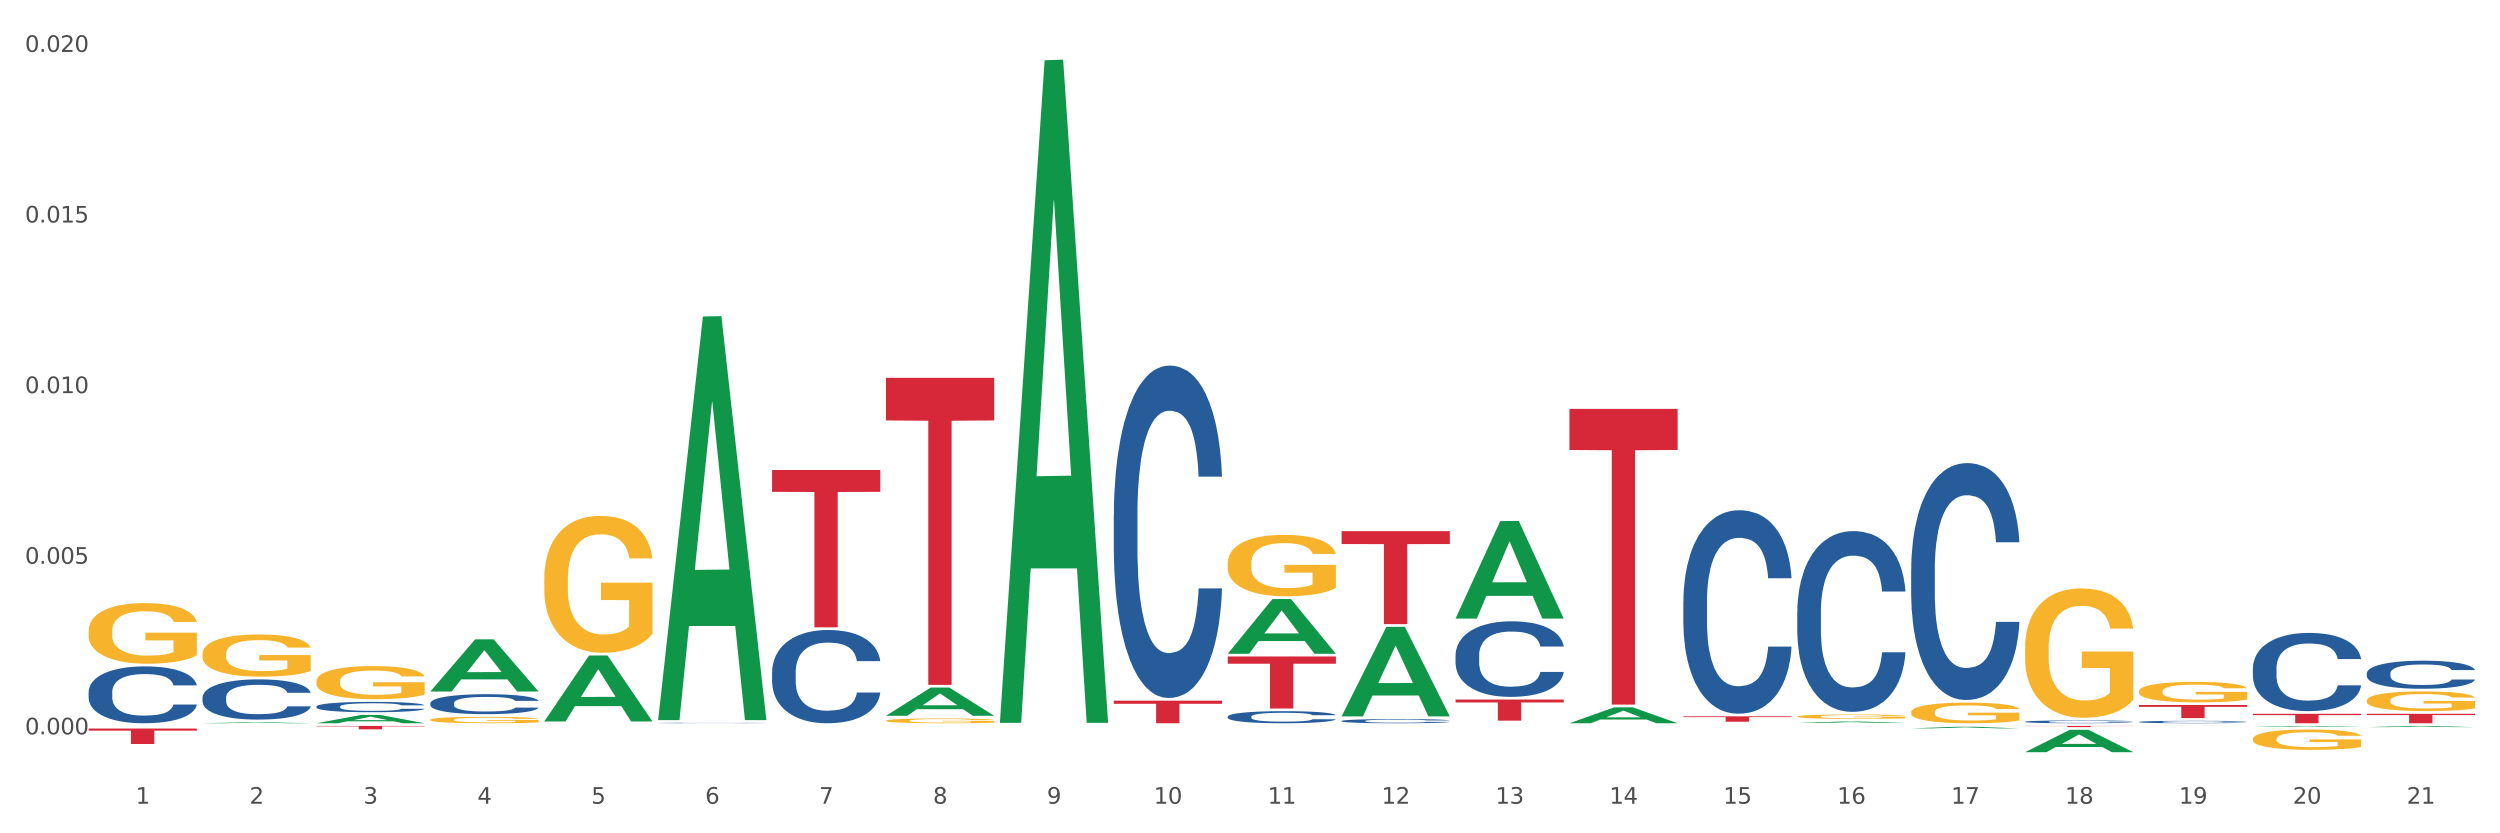 <?xml version="1.0" encoding="utf-8" standalone="no"?>
<!DOCTYPE svg PUBLIC "-//W3C//DTD SVG 1.1//EN"
  "http://www.w3.org/Graphics/SVG/1.1/DTD/svg11.dtd">
<svg xmlns:xlink="http://www.w3.org/1999/xlink" width="1080pt" height="360pt" viewBox="0 0 1080 360" xmlns="http://www.w3.org/2000/svg" version="1.1">
 <rect x="0" y="0" width="1080" height="360" fill="#333333" stroke="none"/>
 <defs>
  <style type="text/css">*{stroke-linejoin: round; stroke-linecap: butt}</style>
 </defs>
 <g id="figure_1">
  <g id="patch_1">
   <path d="M 0 360 
L 1080 360 
L 1080 0 
L 0 0 
z
" style="fill: #ffffff; stroke: #ffffff; stroke-linejoin: miter"/>
  </g>
  <g id="axes_1">
   <g id="matplotlib.axis_1">
    <g id="xtick_1">
     <g id="text_1">
      <!-- 1 -->
      <g style="fill: #4d4d4d" transform="translate(58.603 347.204) scale(0.096 -0.096)">
       <defs>
        <path id="DejaVuSans-31" d="M 794 531 
L 1825 531 
L 1825 4091 
L 703 3866 
L 703 4441 
L 1819 4666 
L 2450 4666 
L 2450 531 
L 3481 531 
L 3481 0 
L 794 0 
L 794 531 
z
" transform="scale(0.016)"/>
       </defs>
       <use xlink:href="#DejaVuSans-31"/>
      </g>
     </g>
    </g>
    <g id="xtick_2">
     <g id="text_2">
      <!-- 2 -->
      <g style="fill: #4d4d4d" transform="translate(107.811 347.204) scale(0.096 -0.096)">
       <defs>
        <path id="DejaVuSans-32" d="M 1228 531 
L 3431 531 
L 3431 0 
L 469 0 
L 469 531 
Q 828 903 1448 1529 
Q 2069 2156 2228 2338 
Q 2531 2678 2651 2914 
Q 2772 3150 2772 3378 
Q 2772 3750 2511 3984 
Q 2250 4219 1831 4219 
Q 1534 4219 1204 4116 
Q 875 4013 500 3803 
L 500 4441 
Q 881 4594 1212 4672 
Q 1544 4750 1819 4750 
Q 2544 4750 2975 4387 
Q 3406 4025 3406 3419 
Q 3406 3131 3298 2873 
Q 3191 2616 2906 2266 
Q 2828 2175 2409 1742 
Q 1991 1309 1228 531 
z
" transform="scale(0.016)"/>
       </defs>
       <use xlink:href="#DejaVuSans-32"/>
      </g>
     </g>
    </g>
    <g id="xtick_3">
     <g id="text_3">
      <!-- 3 -->
      <g style="fill: #4d4d4d" transform="translate(157.02 347.204) scale(0.096 -0.096)">
       <defs>
        <path id="DejaVuSans-33" d="M 2597 2516 
Q 3050 2419 3304 2112 
Q 3559 1806 3559 1356 
Q 3559 666 3084 287 
Q 2609 -91 1734 -91 
Q 1441 -91 1130 -33 
Q 819 25 488 141 
L 488 750 
Q 750 597 1062 519 
Q 1375 441 1716 441 
Q 2309 441 2620 675 
Q 2931 909 2931 1356 
Q 2931 1769 2642 2001 
Q 2353 2234 1838 2234 
L 1294 2234 
L 1294 2753 
L 1863 2753 
Q 2328 2753 2575 2939 
Q 2822 3125 2822 3475 
Q 2822 3834 2567 4026 
Q 2313 4219 1838 4219 
Q 1578 4219 1281 4162 
Q 984 4106 628 3988 
L 628 4550 
Q 988 4650 1302 4700 
Q 1616 4750 1894 4750 
Q 2613 4750 3031 4423 
Q 3450 4097 3450 3541 
Q 3450 3153 3228 2886 
Q 3006 2619 2597 2516 
z
" transform="scale(0.016)"/>
       </defs>
       <use xlink:href="#DejaVuSans-33"/>
      </g>
     </g>
    </g>
    <g id="xtick_4">
     <g id="text_4">
      <!-- 4 -->
      <g style="fill: #4d4d4d" transform="translate(206.228 347.204) scale(0.096 -0.096)">
       <defs>
        <path id="DejaVuSans-34" d="M 2419 4116 
L 825 1625 
L 2419 1625 
L 2419 4116 
z
M 2253 4666 
L 3047 4666 
L 3047 1625 
L 3713 1625 
L 3713 1100 
L 3047 1100 
L 3047 0 
L 2419 0 
L 2419 1100 
L 313 1100 
L 313 1709 
L 2253 4666 
z
" transform="scale(0.016)"/>
       </defs>
       <use xlink:href="#DejaVuSans-34"/>
      </g>
     </g>
    </g>
    <g id="xtick_5">
     <g id="text_5">
      <!-- 5 -->
      <g style="fill: #4d4d4d" transform="translate(255.437 347.204) scale(0.096 -0.096)">
       <defs>
        <path id="DejaVuSans-35" d="M 691 4666 
L 3169 4666 
L 3169 4134 
L 1269 4134 
L 1269 2991 
Q 1406 3038 1543 3061 
Q 1681 3084 1819 3084 
Q 2600 3084 3056 2656 
Q 3513 2228 3513 1497 
Q 3513 744 3044 326 
Q 2575 -91 1722 -91 
Q 1428 -91 1123 -41 
Q 819 9 494 109 
L 494 744 
Q 775 591 1075 516 
Q 1375 441 1709 441 
Q 2250 441 2565 725 
Q 2881 1009 2881 1497 
Q 2881 1984 2565 2268 
Q 2250 2553 1709 2553 
Q 1456 2553 1204 2497 
Q 953 2441 691 2322 
L 691 4666 
z
" transform="scale(0.016)"/>
       </defs>
       <use xlink:href="#DejaVuSans-35"/>
      </g>
     </g>
    </g>
    <g id="xtick_6">
     <g id="text_6">
      <!-- 6 -->
      <g style="fill: #4d4d4d" transform="translate(304.645 347.204) scale(0.096 -0.096)">
       <defs>
        <path id="DejaVuSans-36" d="M 2113 2584 
Q 1688 2584 1439 2293 
Q 1191 2003 1191 1497 
Q 1191 994 1439 701 
Q 1688 409 2113 409 
Q 2538 409 2786 701 
Q 3034 994 3034 1497 
Q 3034 2003 2786 2293 
Q 2538 2584 2113 2584 
z
M 3366 4563 
L 3366 3988 
Q 3128 4100 2886 4159 
Q 2644 4219 2406 4219 
Q 1781 4219 1451 3797 
Q 1122 3375 1075 2522 
Q 1259 2794 1537 2939 
Q 1816 3084 2150 3084 
Q 2853 3084 3261 2657 
Q 3669 2231 3669 1497 
Q 3669 778 3244 343 
Q 2819 -91 2113 -91 
Q 1303 -91 875 529 
Q 447 1150 447 2328 
Q 447 3434 972 4092 
Q 1497 4750 2381 4750 
Q 2619 4750 2861 4703 
Q 3103 4656 3366 4563 
z
" transform="scale(0.016)"/>
       </defs>
       <use xlink:href="#DejaVuSans-36"/>
      </g>
     </g>
    </g>
    <g id="xtick_7">
     <g id="text_7">
      <!-- 7 -->
      <g style="fill: #4d4d4d" transform="translate(353.854 347.204) scale(0.096 -0.096)">
       <defs>
        <path id="DejaVuSans-37" d="M 525 4666 
L 3525 4666 
L 3525 4397 
L 1831 0 
L 1172 0 
L 2766 4134 
L 525 4134 
L 525 4666 
z
" transform="scale(0.016)"/>
       </defs>
       <use xlink:href="#DejaVuSans-37"/>
      </g>
     </g>
    </g>
    <g id="xtick_8">
     <g id="text_8">
      <!-- 8 -->
      <g style="fill: #4d4d4d" transform="translate(403.062 347.204) scale(0.096 -0.096)">
       <defs>
        <path id="DejaVuSans-38" d="M 2034 2216 
Q 1584 2216 1326 1975 
Q 1069 1734 1069 1313 
Q 1069 891 1326 650 
Q 1584 409 2034 409 
Q 2484 409 2743 651 
Q 3003 894 3003 1313 
Q 3003 1734 2745 1975 
Q 2488 2216 2034 2216 
z
M 1403 2484 
Q 997 2584 770 2862 
Q 544 3141 544 3541 
Q 544 4100 942 4425 
Q 1341 4750 2034 4750 
Q 2731 4750 3128 4425 
Q 3525 4100 3525 3541 
Q 3525 3141 3298 2862 
Q 3072 2584 2669 2484 
Q 3125 2378 3379 2068 
Q 3634 1759 3634 1313 
Q 3634 634 3220 271 
Q 2806 -91 2034 -91 
Q 1263 -91 848 271 
Q 434 634 434 1313 
Q 434 1759 690 2068 
Q 947 2378 1403 2484 
z
M 1172 3481 
Q 1172 3119 1398 2916 
Q 1625 2713 2034 2713 
Q 2441 2713 2670 2916 
Q 2900 3119 2900 3481 
Q 2900 3844 2670 4047 
Q 2441 4250 2034 4250 
Q 1625 4250 1398 4047 
Q 1172 3844 1172 3481 
z
" transform="scale(0.016)"/>
       </defs>
       <use xlink:href="#DejaVuSans-38"/>
      </g>
     </g>
    </g>
    <g id="xtick_9">
     <g id="text_9">
      <!-- 9 -->
      <g style="fill: #4d4d4d" transform="translate(452.271 347.204) scale(0.096 -0.096)">
       <defs>
        <path id="DejaVuSans-39" d="M 703 97 
L 703 672 
Q 941 559 1184 500 
Q 1428 441 1663 441 
Q 2288 441 2617 861 
Q 2947 1281 2994 2138 
Q 2813 1869 2534 1725 
Q 2256 1581 1919 1581 
Q 1219 1581 811 2004 
Q 403 2428 403 3163 
Q 403 3881 828 4315 
Q 1253 4750 1959 4750 
Q 2769 4750 3195 4129 
Q 3622 3509 3622 2328 
Q 3622 1225 3098 567 
Q 2575 -91 1691 -91 
Q 1453 -91 1209 -44 
Q 966 3 703 97 
z
M 1959 2075 
Q 2384 2075 2632 2365 
Q 2881 2656 2881 3163 
Q 2881 3666 2632 3958 
Q 2384 4250 1959 4250 
Q 1534 4250 1286 3958 
Q 1038 3666 1038 3163 
Q 1038 2656 1286 2365 
Q 1534 2075 1959 2075 
z
" transform="scale(0.016)"/>
       </defs>
       <use xlink:href="#DejaVuSans-39"/>
      </g>
     </g>
    </g>
    <g id="xtick_10">
     <g id="text_10">
      <!-- 10 -->
      <g style="fill: #4d4d4d" transform="translate(498.425 347.204) scale(0.096 -0.096)">
       <defs>
        <path id="DejaVuSans-30" d="M 2034 4250 
Q 1547 4250 1301 3770 
Q 1056 3291 1056 2328 
Q 1056 1369 1301 889 
Q 1547 409 2034 409 
Q 2525 409 2770 889 
Q 3016 1369 3016 2328 
Q 3016 3291 2770 3770 
Q 2525 4250 2034 4250 
z
M 2034 4750 
Q 2819 4750 3233 4129 
Q 3647 3509 3647 2328 
Q 3647 1150 3233 529 
Q 2819 -91 2034 -91 
Q 1250 -91 836 529 
Q 422 1150 422 2328 
Q 422 3509 836 4129 
Q 1250 4750 2034 4750 
z
" transform="scale(0.016)"/>
       </defs>
       <use xlink:href="#DejaVuSans-31"/>
       <use xlink:href="#DejaVuSans-30" transform="translate(63.623 0)"/>
      </g>
     </g>
    </g>
    <g id="xtick_11">
     <g id="text_11">
      <!-- 11 -->
      <g style="fill: #4d4d4d" transform="translate(547.634 347.204) scale(0.096 -0.096)">
       <use xlink:href="#DejaVuSans-31"/>
       <use xlink:href="#DejaVuSans-31" transform="translate(63.623 0)"/>
      </g>
     </g>
    </g>
    <g id="xtick_12">
     <g id="text_12">
      <!-- 12 -->
      <g style="fill: #4d4d4d" transform="translate(596.842 347.204) scale(0.096 -0.096)">
       <use xlink:href="#DejaVuSans-31"/>
       <use xlink:href="#DejaVuSans-32" transform="translate(63.623 0)"/>
      </g>
     </g>
    </g>
    <g id="xtick_13">
     <g id="text_13">
      <!-- 13 -->
      <g style="fill: #4d4d4d" transform="translate(646.05 347.204) scale(0.096 -0.096)">
       <use xlink:href="#DejaVuSans-31"/>
       <use xlink:href="#DejaVuSans-33" transform="translate(63.623 0)"/>
      </g>
     </g>
    </g>
    <g id="xtick_14">
     <g id="text_14">
      <!-- 14 -->
      <g style="fill: #4d4d4d" transform="translate(695.259 347.204) scale(0.096 -0.096)">
       <use xlink:href="#DejaVuSans-31"/>
       <use xlink:href="#DejaVuSans-34" transform="translate(63.623 0)"/>
      </g>
     </g>
    </g>
    <g id="xtick_15">
     <g id="text_15">
      <!-- 15 -->
      <g style="fill: #4d4d4d" transform="translate(744.467 347.204) scale(0.096 -0.096)">
       <use xlink:href="#DejaVuSans-31"/>
       <use xlink:href="#DejaVuSans-35" transform="translate(63.623 0)"/>
      </g>
     </g>
    </g>
    <g id="xtick_16">
     <g id="text_16">
      <!-- 16 -->
      <g style="fill: #4d4d4d" transform="translate(793.676 347.204) scale(0.096 -0.096)">
       <use xlink:href="#DejaVuSans-31"/>
       <use xlink:href="#DejaVuSans-36" transform="translate(63.623 0)"/>
      </g>
     </g>
    </g>
    <g id="xtick_17">
     <g id="text_17">
      <!-- 17 -->
      <g style="fill: #4d4d4d" transform="translate(842.884 347.204) scale(0.096 -0.096)">
       <use xlink:href="#DejaVuSans-31"/>
       <use xlink:href="#DejaVuSans-37" transform="translate(63.623 0)"/>
      </g>
     </g>
    </g>
    <g id="xtick_18">
     <g id="text_18">
      <!-- 18 -->
      <g style="fill: #4d4d4d" transform="translate(892.093 347.204) scale(0.096 -0.096)">
       <use xlink:href="#DejaVuSans-31"/>
       <use xlink:href="#DejaVuSans-38" transform="translate(63.623 0)"/>
      </g>
     </g>
    </g>
    <g id="xtick_19">
     <g id="text_19">
      <!-- 19 -->
      <g style="fill: #4d4d4d" transform="translate(941.301 347.204) scale(0.096 -0.096)">
       <use xlink:href="#DejaVuSans-31"/>
       <use xlink:href="#DejaVuSans-39" transform="translate(63.623 0)"/>
      </g>
     </g>
    </g>
    <g id="xtick_20">
     <g id="text_20">
      <!-- 20 -->
      <g style="fill: #4d4d4d" transform="translate(990.51 347.204) scale(0.096 -0.096)">
       <use xlink:href="#DejaVuSans-32"/>
       <use xlink:href="#DejaVuSans-30" transform="translate(63.623 0)"/>
      </g>
     </g>
    </g>
    <g id="xtick_21">
     <g id="text_21">
      <!-- 21 -->
      <g style="fill: #4d4d4d" transform="translate(1039.718 347.204) scale(0.096 -0.096)">
       <use xlink:href="#DejaVuSans-32"/>
       <use xlink:href="#DejaVuSans-31" transform="translate(63.623 0)"/>
      </g>
     </g>
    </g>
    <g id="xtick_22"/>
    <g id="xtick_23"/>
    <g id="xtick_24"/>
    <g id="xtick_25"/>
    <g id="xtick_26"/>
    <g id="xtick_27"/>
    <g id="xtick_28"/>
    <g id="xtick_29"/>
    <g id="xtick_30"/>
    <g id="xtick_31"/>
    <g id="xtick_32"/>
    <g id="xtick_33"/>
    <g id="xtick_34"/>
    <g id="xtick_35"/>
    <g id="xtick_36"/>
    <g id="xtick_37"/>
    <g id="xtick_38"/>
    <g id="xtick_39"/>
    <g id="xtick_40"/>
    <g id="xtick_41"/>
   </g>
   <g id="matplotlib.axis_2">
    <g id="ytick_1">
     <g id="text_22">
      <!-- 0.000 -->
      <g style="fill: #4d4d4d" transform="translate(10.8 317.246) scale(0.096 -0.096)">
       <defs>
        <path id="DejaVuSans-2e" d="M 684 794 
L 1344 794 
L 1344 0 
L 684 0 
L 684 794 
z
" transform="scale(0.016)"/>
       </defs>
       <use xlink:href="#DejaVuSans-30"/>
       <use xlink:href="#DejaVuSans-2e" transform="translate(63.623 0)"/>
       <use xlink:href="#DejaVuSans-30" transform="translate(95.41 0)"/>
       <use xlink:href="#DejaVuSans-30" transform="translate(159.033 0)"/>
       <use xlink:href="#DejaVuSans-30" transform="translate(222.656 0)"/>
      </g>
     </g>
    </g>
    <g id="ytick_2">
     <g id="text_23">
      <!-- 0.005 -->
      <g style="fill: #4d4d4d" transform="translate(10.8 243.54) scale(0.096 -0.096)">
       <use xlink:href="#DejaVuSans-30"/>
       <use xlink:href="#DejaVuSans-2e" transform="translate(63.623 0)"/>
       <use xlink:href="#DejaVuSans-30" transform="translate(95.41 0)"/>
       <use xlink:href="#DejaVuSans-30" transform="translate(159.033 0)"/>
       <use xlink:href="#DejaVuSans-35" transform="translate(222.656 0)"/>
      </g>
     </g>
    </g>
    <g id="ytick_3">
     <g id="text_24">
      <!-- 0.010 -->
      <g style="fill: #4d4d4d" transform="translate(10.8 169.833) scale(0.096 -0.096)">
       <use xlink:href="#DejaVuSans-30"/>
       <use xlink:href="#DejaVuSans-2e" transform="translate(63.623 0)"/>
       <use xlink:href="#DejaVuSans-30" transform="translate(95.41 0)"/>
       <use xlink:href="#DejaVuSans-31" transform="translate(159.033 0)"/>
       <use xlink:href="#DejaVuSans-30" transform="translate(222.656 0)"/>
      </g>
     </g>
    </g>
    <g id="ytick_4">
     <g id="text_25">
      <!-- 0.015 -->
      <g style="fill: #4d4d4d" transform="translate(10.8 96.127) scale(0.096 -0.096)">
       <use xlink:href="#DejaVuSans-30"/>
       <use xlink:href="#DejaVuSans-2e" transform="translate(63.623 0)"/>
       <use xlink:href="#DejaVuSans-30" transform="translate(95.41 0)"/>
       <use xlink:href="#DejaVuSans-31" transform="translate(159.033 0)"/>
       <use xlink:href="#DejaVuSans-35" transform="translate(222.656 0)"/>
      </g>
     </g>
    </g>
    <g id="ytick_5">
     <g id="text_26">
      <!-- 0.020 -->
      <g style="fill: #4d4d4d" transform="translate(10.8 22.421) scale(0.096 -0.096)">
       <use xlink:href="#DejaVuSans-30"/>
       <use xlink:href="#DejaVuSans-2e" transform="translate(63.623 0)"/>
       <use xlink:href="#DejaVuSans-30" transform="translate(95.41 0)"/>
       <use xlink:href="#DejaVuSans-32" transform="translate(159.033 0)"/>
       <use xlink:href="#DejaVuSans-30" transform="translate(222.656 0)"/>
      </g>
     </g>
    </g>
    <g id="ytick_6"/>
    <g id="ytick_7"/>
    <g id="ytick_8"/>
    <g id="ytick_9"/>
   </g>
   <g id="PolyCollection_1">
    <path d="M 87.491 312.446 
L 87.54 312.446 
L 106.817 312.014 
L 114.817 312.013 
L 134.239 312.447 
L 124.986 312.447 
L 120.793 312.346 
L 100.889 312.346 
L 100.745 312.348 
L 96.696 312.447 
L 87.491 312.447 
L 87.491 312.446 
L 103.395 312.286 
L 118.287 312.285 
L 110.914 312.106 
L 110.817 312.105 
L 110.721 312.106 
L 103.347 312.285 
L 103.395 312.286 
L 87.491 312.446 
z
" clip-path="url(#pfd5d662ea3)" style="fill: #109648"/>
    <path d="M 333.534 290.259 
L 333.589 290.223 
L 333.589 289.192 
L 333.755 287.794 
L 334.363 285.218 
L 335.136 283.268 
L 336.462 280.987 
L 337.181 280.03 
L 338.12 278.963 
L 340.054 277.234 
L 342.264 275.762 
L 343.812 274.953 
L 344.972 274.437 
L 347.569 273.518 
L 349.061 273.113 
L 350.608 272.782 
L 351.935 272.561 
L 354.145 272.303 
L 355.913 272.193 
L 357.958 272.156 
L 359.671 272.193 
L 361.936 272.34 
L 365.252 272.782 
L 366.523 273.039 
L 368.236 273.481 
L 370.004 274.069 
L 371.44 274.658 
L 373.098 275.504 
L 374.811 276.608 
L 376.469 278.007 
L 377.629 279.294 
L 378.569 280.656 
L 379.398 282.312 
L 380.005 284.115 
L 380.282 285.623 
L 370.17 285.623 
L 369.893 284.262 
L 369.341 282.79 
L 368.788 281.796 
L 368.18 280.987 
L 367.241 280.067 
L 366.412 279.478 
L 365.031 278.779 
L 363.76 278.338 
L 362.71 278.08 
L 361.439 277.859 
L 358.731 277.639 
L 356.797 277.639 
L 355.582 277.712 
L 354.09 277.896 
L 352.819 278.154 
L 351.327 278.595 
L 350.166 279.074 
L 349.006 279.699 
L 348.343 280.141 
L 347.348 280.95 
L 346.685 281.612 
L 345.801 282.753 
L 345.304 283.563 
L 344.419 285.66 
L 344.033 287.205 
L 343.867 288.272 
L 343.756 289.45 
L 343.756 295.19 
L 344.088 297.766 
L 344.364 298.87 
L 344.806 300.121 
L 345.635 301.74 
L 346.851 303.322 
L 348.122 304.462 
L 349.172 305.162 
L 350.166 305.677 
L 351.161 306.081 
L 352.377 306.449 
L 353.371 306.67 
L 354.863 306.891 
L 356.631 307.001 
L 358.013 307.001 
L 360.831 306.817 
L 362.102 306.633 
L 363.318 306.376 
L 364.644 305.971 
L 365.694 305.529 
L 366.302 305.198 
L 367.296 304.499 
L 368.07 303.763 
L 368.733 302.917 
L 369.175 302.181 
L 369.672 301.077 
L 370.059 299.826 
L 370.17 299.164 
L 380.282 299.164 
L 380.061 300.488 
L 379.674 301.776 
L 378.9 303.506 
L 378.292 304.499 
L 377.353 305.713 
L 376.358 306.744 
L 374.977 307.884 
L 373.706 308.731 
L 372.38 309.467 
L 370.943 310.129 
L 368.346 311.049 
L 367.407 311.306 
L 365.417 311.748 
L 363.87 312.005 
L 361.605 312.263 
L 359.284 312.41 
L 356.852 312.447 
L 354.697 312.373 
L 352.321 312.153 
L 350.829 311.932 
L 349.172 311.601 
L 347.238 311.086 
L 345.414 310.46 
L 343.701 309.724 
L 342.099 308.878 
L 340.607 307.921 
L 338.673 306.339 
L 337.236 304.794 
L 336.186 303.359 
L 335.468 302.144 
L 334.749 300.599 
L 334.363 299.532 
L 333.755 296.956 
L 333.534 294.564 
L 333.534 290.259 
z
" clip-path="url(#pfd5d662ea3)" style="fill: #255c99"/>
    <path d="M 284.325 312.332 
L 284.381 312.332 
L 284.381 312.326 
L 284.546 312.319 
L 285.154 312.306 
L 285.928 312.296 
L 287.254 312.284 
L 287.972 312.279 
L 288.912 312.273 
L 290.846 312.265 
L 293.056 312.257 
L 294.603 312.253 
L 295.764 312.25 
L 298.361 312.245 
L 299.853 312.243 
L 301.4 312.241 
L 302.726 312.24 
L 304.936 312.239 
L 306.705 312.238 
L 308.749 312.238 
L 310.462 312.238 
L 312.728 312.239 
L 316.043 312.241 
L 317.314 312.243 
L 319.027 312.245 
L 320.795 312.248 
L 322.232 312.251 
L 323.89 312.256 
L 325.603 312.261 
L 327.26 312.269 
L 328.421 312.275 
L 329.36 312.282 
L 330.189 312.291 
L 330.797 312.3 
L 331.073 312.308 
L 320.961 312.308 
L 320.685 312.301 
L 320.132 312.293 
L 319.58 312.288 
L 318.972 312.284 
L 318.032 312.279 
L 317.204 312.276 
L 315.822 312.273 
L 314.551 312.27 
L 313.501 312.269 
L 312.23 312.268 
L 309.523 312.267 
L 307.589 312.267 
L 306.373 312.267 
L 304.881 312.268 
L 303.61 312.269 
L 302.118 312.272 
L 300.958 312.274 
L 299.797 312.277 
L 299.134 312.28 
L 298.14 312.284 
L 297.477 312.287 
L 296.592 312.293 
L 296.095 312.297 
L 295.211 312.308 
L 294.824 312.316 
L 294.658 312.322 
L 294.548 312.328 
L 294.548 312.358 
L 294.879 312.371 
L 295.156 312.377 
L 295.598 312.383 
L 296.427 312.391 
L 297.642 312.4 
L 298.913 312.406 
L 299.963 312.409 
L 300.958 312.412 
L 301.952 312.414 
L 303.168 312.416 
L 304.163 312.417 
L 305.655 312.418 
L 307.423 312.419 
L 308.804 312.419 
L 311.623 312.418 
L 312.893 312.417 
L 314.109 312.416 
L 315.435 312.413 
L 316.485 312.411 
L 317.093 312.409 
L 318.088 312.406 
L 318.861 312.402 
L 319.524 312.398 
L 319.966 312.394 
L 320.464 312.388 
L 320.851 312.382 
L 320.961 312.378 
L 331.073 312.378 
L 330.852 312.385 
L 330.465 312.392 
L 329.692 312.401 
L 329.084 312.406 
L 328.145 312.412 
L 327.15 312.417 
L 325.769 312.423 
L 324.498 312.428 
L 323.171 312.432 
L 321.735 312.435 
L 319.138 312.44 
L 318.198 312.441 
L 316.209 312.443 
L 314.662 312.445 
L 312.396 312.446 
L 310.075 312.447 
L 307.644 312.447 
L 305.489 312.447 
L 303.113 312.445 
L 301.621 312.444 
L 299.963 312.443 
L 298.029 312.44 
L 296.206 312.437 
L 294.493 312.433 
L 292.89 312.428 
L 291.398 312.424 
L 289.464 312.415 
L 288.028 312.407 
L 286.978 312.4 
L 286.259 312.394 
L 285.541 312.386 
L 285.154 312.38 
L 284.546 312.367 
L 284.325 312.354 
L 284.325 312.332 
z
" clip-path="url(#pfd5d662ea3)" style="fill: #255c99"/>
    <path d="M 185.908 303.771 
L 185.964 303.763 
L 185.964 303.543 
L 186.129 303.243 
L 186.737 302.692 
L 187.511 302.275 
L 188.837 301.786 
L 189.555 301.581 
L 190.495 301.353 
L 192.429 300.983 
L 194.639 300.668 
L 196.186 300.494 
L 197.347 300.384 
L 199.944 300.187 
L 201.436 300.101 
L 202.983 300.03 
L 204.309 299.982 
L 206.519 299.927 
L 208.288 299.904 
L 210.332 299.896 
L 212.045 299.904 
L 214.311 299.935 
L 217.626 300.03 
L 218.897 300.085 
L 220.61 300.179 
L 222.378 300.305 
L 223.815 300.431 
L 225.473 300.613 
L 227.186 300.849 
L 228.844 301.148 
L 230.004 301.424 
L 230.943 301.715 
L 231.772 302.07 
L 232.38 302.456 
L 232.656 302.779 
L 222.544 302.779 
L 222.268 302.487 
L 221.715 302.172 
L 221.163 301.959 
L 220.555 301.786 
L 219.616 301.589 
L 218.787 301.463 
L 217.405 301.314 
L 216.134 301.219 
L 215.084 301.164 
L 213.813 301.117 
L 211.106 301.069 
L 209.172 301.069 
L 207.956 301.085 
L 206.464 301.125 
L 205.193 301.18 
L 203.701 301.274 
L 202.541 301.377 
L 201.381 301.51 
L 200.717 301.605 
L 199.723 301.778 
L 199.06 301.92 
L 198.176 302.164 
L 197.678 302.338 
L 196.794 302.787 
L 196.407 303.117 
L 196.242 303.346 
L 196.131 303.598 
L 196.131 304.827 
L 196.463 305.378 
L 196.739 305.614 
L 197.181 305.882 
L 198.01 306.229 
L 199.225 306.567 
L 200.496 306.812 
L 201.546 306.961 
L 202.541 307.071 
L 203.536 307.158 
L 204.751 307.237 
L 205.746 307.284 
L 207.238 307.331 
L 209.006 307.355 
L 210.388 307.355 
L 213.206 307.316 
L 214.477 307.276 
L 215.692 307.221 
L 217.018 307.134 
L 218.068 307.04 
L 218.676 306.969 
L 219.671 306.819 
L 220.444 306.662 
L 221.108 306.481 
L 221.55 306.323 
L 222.047 306.087 
L 222.434 305.819 
L 222.544 305.677 
L 232.656 305.677 
L 232.435 305.961 
L 232.049 306.237 
L 231.275 306.607 
L 230.667 306.819 
L 229.728 307.079 
L 228.733 307.3 
L 227.352 307.544 
L 226.081 307.725 
L 224.755 307.883 
L 223.318 308.025 
L 220.721 308.221 
L 219.781 308.277 
L 217.792 308.371 
L 216.245 308.426 
L 213.979 308.481 
L 211.658 308.513 
L 209.227 308.521 
L 207.072 308.505 
L 204.696 308.458 
L 203.204 308.41 
L 201.546 308.34 
L 199.612 308.229 
L 197.789 308.095 
L 196.076 307.938 
L 194.473 307.757 
L 192.981 307.552 
L 191.047 307.213 
L 189.611 306.882 
L 188.561 306.575 
L 187.842 306.315 
L 187.124 305.984 
L 186.737 305.756 
L 186.129 305.205 
L 185.908 304.693 
L 185.908 303.771 
z
" clip-path="url(#pfd5d662ea3)" style="fill: #255c99"/>
    <path d="M 136.7 305.222 
L 136.755 305.218 
L 136.755 305.104 
L 136.921 304.949 
L 137.529 304.663 
L 138.302 304.446 
L 139.629 304.193 
L 140.347 304.087 
L 141.286 303.968 
L 143.22 303.776 
L 145.431 303.613 
L 146.978 303.523 
L 148.138 303.466 
L 150.735 303.364 
L 152.227 303.319 
L 153.775 303.282 
L 155.101 303.258 
L 157.311 303.229 
L 159.079 303.217 
L 161.124 303.213 
L 162.837 303.217 
L 165.102 303.233 
L 168.418 303.282 
L 169.689 303.311 
L 171.402 303.36 
L 173.17 303.425 
L 174.607 303.49 
L 176.264 303.584 
L 177.977 303.707 
L 179.635 303.862 
L 180.796 304.005 
L 181.735 304.156 
L 182.564 304.34 
L 183.172 304.54 
L 183.448 304.708 
L 173.336 304.708 
L 173.059 304.556 
L 172.507 304.393 
L 171.954 304.283 
L 171.346 304.193 
L 170.407 304.091 
L 169.578 304.026 
L 168.197 303.948 
L 166.926 303.899 
L 165.876 303.87 
L 164.605 303.846 
L 161.897 303.821 
L 159.963 303.821 
L 158.748 303.829 
L 157.256 303.85 
L 155.985 303.878 
L 154.493 303.927 
L 153.332 303.981 
L 152.172 304.05 
L 151.509 304.099 
L 150.514 304.189 
L 149.851 304.262 
L 148.967 304.389 
L 148.47 304.479 
L 147.586 304.712 
L 147.199 304.883 
L 147.033 305.002 
L 146.923 305.132 
L 146.923 305.769 
L 147.254 306.055 
L 147.53 306.178 
L 147.972 306.317 
L 148.801 306.496 
L 150.017 306.672 
L 151.288 306.799 
L 152.338 306.876 
L 153.332 306.933 
L 154.327 306.978 
L 155.543 307.019 
L 156.537 307.044 
L 158.029 307.068 
L 159.798 307.081 
L 161.179 307.081 
L 163.997 307.06 
L 165.268 307.04 
L 166.484 307.011 
L 167.81 306.966 
L 168.86 306.917 
L 169.468 306.88 
L 170.462 306.803 
L 171.236 306.721 
L 171.899 306.627 
L 172.341 306.545 
L 172.838 306.423 
L 173.225 306.284 
L 173.336 306.211 
L 183.448 306.211 
L 183.227 306.358 
L 182.84 306.501 
L 182.066 306.693 
L 181.459 306.803 
L 180.519 306.938 
L 179.525 307.052 
L 178.143 307.179 
L 176.872 307.272 
L 175.546 307.354 
L 174.109 307.428 
L 171.512 307.53 
L 170.573 307.558 
L 168.584 307.607 
L 167.036 307.636 
L 164.771 307.665 
L 162.45 307.681 
L 160.019 307.685 
L 157.864 307.677 
L 155.488 307.652 
L 153.996 307.628 
L 152.338 307.591 
L 150.404 307.534 
L 148.58 307.464 
L 146.867 307.383 
L 145.265 307.289 
L 143.773 307.183 
L 141.839 307.007 
L 140.402 306.835 
L 139.352 306.676 
L 138.634 306.541 
L 137.916 306.37 
L 137.529 306.251 
L 136.921 305.966 
L 136.7 305.7 
L 136.7 305.222 
z
" clip-path="url(#pfd5d662ea3)" style="fill: #255c99"/>
    <path d="M 87.491 301.295 
L 87.547 301.279 
L 87.547 300.835 
L 87.712 300.232 
L 88.32 299.121 
L 89.094 298.28 
L 90.42 297.297 
L 91.138 296.884 
L 92.078 296.424 
L 94.012 295.679 
L 96.222 295.044 
L 97.769 294.695 
L 98.93 294.473 
L 101.527 294.076 
L 103.019 293.902 
L 104.566 293.759 
L 105.892 293.664 
L 108.103 293.553 
L 109.871 293.505 
L 111.915 293.489 
L 113.628 293.505 
L 115.894 293.568 
L 119.209 293.759 
L 120.48 293.87 
L 122.193 294.06 
L 123.962 294.314 
L 125.398 294.568 
L 127.056 294.933 
L 128.769 295.409 
L 130.427 296.012 
L 131.587 296.567 
L 132.526 297.154 
L 133.355 297.868 
L 133.963 298.645 
L 134.239 299.296 
L 124.127 299.296 
L 123.851 298.709 
L 123.298 298.074 
L 122.746 297.646 
L 122.138 297.297 
L 121.199 296.9 
L 120.37 296.646 
L 118.988 296.345 
L 117.717 296.155 
L 116.668 296.043 
L 115.397 295.948 
L 112.689 295.853 
L 110.755 295.853 
L 109.539 295.885 
L 108.047 295.964 
L 106.776 296.075 
L 105.284 296.266 
L 104.124 296.472 
L 102.964 296.742 
L 102.301 296.932 
L 101.306 297.281 
L 100.643 297.567 
L 99.759 298.058 
L 99.261 298.407 
L 98.377 299.312 
L 97.99 299.978 
L 97.825 300.438 
L 97.714 300.946 
L 97.714 303.421 
L 98.046 304.531 
L 98.322 305.007 
L 98.764 305.547 
L 99.593 306.245 
L 100.809 306.927 
L 102.079 307.419 
L 103.129 307.72 
L 104.124 307.943 
L 105.119 308.117 
L 106.334 308.276 
L 107.329 308.371 
L 108.821 308.466 
L 110.589 308.514 
L 111.971 308.514 
L 114.789 308.434 
L 116.06 308.355 
L 117.275 308.244 
L 118.602 308.069 
L 119.651 307.879 
L 120.259 307.736 
L 121.254 307.435 
L 122.028 307.118 
L 122.691 306.753 
L 123.133 306.435 
L 123.63 305.959 
L 124.017 305.42 
L 124.127 305.134 
L 134.239 305.134 
L 134.018 305.705 
L 133.632 306.261 
L 132.858 307.006 
L 132.25 307.435 
L 131.311 307.958 
L 130.316 308.403 
L 128.935 308.894 
L 127.664 309.259 
L 126.338 309.577 
L 124.901 309.862 
L 122.304 310.259 
L 121.364 310.37 
L 119.375 310.56 
L 117.828 310.671 
L 115.562 310.782 
L 113.242 310.846 
L 110.81 310.862 
L 108.655 310.83 
L 106.279 310.735 
L 104.787 310.64 
L 103.129 310.497 
L 101.195 310.275 
L 99.372 310.005 
L 97.659 309.688 
L 96.056 309.323 
L 94.564 308.91 
L 92.63 308.228 
L 91.194 307.562 
L 90.144 306.943 
L 89.425 306.419 
L 88.707 305.753 
L 88.32 305.293 
L 87.712 304.182 
L 87.491 303.151 
L 87.491 301.295 
z
" clip-path="url(#pfd5d662ea3)" style="fill: #255c99"/>
    <path d="M 38.283 298.92 
L 38.338 298.897 
L 38.338 298.269 
L 38.504 297.416 
L 39.112 295.846 
L 39.885 294.657 
L 41.212 293.266 
L 41.93 292.683 
L 42.869 292.032 
L 44.803 290.978 
L 47.014 290.081 
L 48.561 289.587 
L 49.721 289.273 
L 52.318 288.712 
L 53.81 288.465 
L 55.358 288.264 
L 56.684 288.129 
L 58.894 287.972 
L 60.662 287.905 
L 62.707 287.882 
L 64.42 287.905 
L 66.685 287.994 
L 70.001 288.264 
L 71.272 288.421 
L 72.985 288.69 
L 74.753 289.049 
L 76.19 289.408 
L 77.848 289.924 
L 79.561 290.597 
L 81.218 291.449 
L 82.379 292.234 
L 83.318 293.064 
L 84.147 294.074 
L 84.755 295.173 
L 85.031 296.093 
L 74.919 296.093 
L 74.643 295.263 
L 74.09 294.365 
L 73.537 293.76 
L 72.93 293.266 
L 71.99 292.705 
L 71.161 292.346 
L 69.78 291.92 
L 68.509 291.651 
L 67.459 291.494 
L 66.188 291.359 
L 63.481 291.225 
L 61.546 291.225 
L 60.331 291.27 
L 58.839 291.382 
L 57.568 291.539 
L 56.076 291.808 
L 54.916 292.1 
L 53.755 292.481 
L 53.092 292.75 
L 52.097 293.244 
L 51.434 293.648 
L 50.55 294.343 
L 50.053 294.837 
L 49.169 296.115 
L 48.782 297.058 
L 48.616 297.708 
L 48.506 298.426 
L 48.506 301.926 
L 48.837 303.496 
L 49.114 304.169 
L 49.556 304.932 
L 50.384 305.919 
L 51.6 306.883 
L 52.871 307.579 
L 53.921 308.005 
L 54.916 308.319 
L 55.91 308.566 
L 57.126 308.79 
L 58.121 308.925 
L 59.612 309.06 
L 61.381 309.127 
L 62.762 309.127 
L 65.58 309.015 
L 66.851 308.902 
L 68.067 308.745 
L 69.393 308.499 
L 70.443 308.229 
L 71.051 308.028 
L 72.045 307.601 
L 72.819 307.153 
L 73.482 306.637 
L 73.924 306.188 
L 74.422 305.515 
L 74.808 304.752 
L 74.919 304.348 
L 85.031 304.348 
L 84.81 305.156 
L 84.423 305.941 
L 83.65 306.996 
L 83.042 307.601 
L 82.102 308.342 
L 81.108 308.97 
L 79.726 309.665 
L 78.455 310.181 
L 77.129 310.63 
L 75.692 311.034 
L 73.095 311.595 
L 72.156 311.752 
L 70.167 312.021 
L 68.619 312.178 
L 66.354 312.335 
L 64.033 312.425 
L 61.602 312.447 
L 59.447 312.402 
L 57.071 312.268 
L 55.579 312.133 
L 53.921 311.931 
L 51.987 311.617 
L 50.163 311.236 
L 48.45 310.787 
L 46.848 310.271 
L 45.356 309.688 
L 43.422 308.723 
L 41.985 307.781 
L 40.935 306.906 
L 40.217 306.166 
L 39.499 305.223 
L 39.112 304.573 
L 38.504 303.002 
L 38.283 301.544 
L 38.283 298.92 
z
" clip-path="url(#pfd5d662ea3)" style="fill: #255c99"/>
    <path d="M 38.283 314.726 
L 85.031 314.726 
L 85.031 315.654 
L 66.642 315.66 
L 66.642 321.399 
L 56.561 321.399 
L 56.561 315.66 
L 38.283 315.654 
L 38.283 314.733 
L 38.283 314.726 
z
" clip-path="url(#pfd5d662ea3)" style="fill: #d62839"/>
    <path d="M 136.7 313.598 
L 183.448 313.598 
L 183.448 313.804 
L 165.059 313.806 
L 165.059 315.079 
L 154.978 315.079 
L 154.978 313.806 
L 136.7 313.804 
L 136.7 313.6 
L 136.7 313.598 
z
" clip-path="url(#pfd5d662ea3)" style="fill: #d62839"/>
    <path d="M 481.159 222.45 
L 481.214 222.319 
L 481.214 218.647 
L 481.38 213.663 
L 481.988 204.483 
L 482.762 197.532 
L 484.088 189.401 
L 484.806 185.992 
L 485.745 182.188 
L 487.679 176.025 
L 489.89 170.779 
L 491.437 167.894 
L 492.597 166.058 
L 495.194 162.779 
L 496.686 161.336 
L 498.234 160.156 
L 499.56 159.369 
L 501.77 158.451 
L 503.538 158.058 
L 505.583 157.927 
L 507.296 158.058 
L 509.562 158.582 
L 512.877 160.156 
L 514.148 161.074 
L 515.861 162.648 
L 517.629 164.746 
L 519.066 166.845 
L 520.724 169.861 
L 522.437 173.795 
L 524.094 178.779 
L 525.255 183.369 
L 526.194 188.221 
L 527.023 194.123 
L 527.631 200.549 
L 527.907 205.926 
L 517.795 205.926 
L 517.519 201.073 
L 516.966 195.828 
L 516.413 192.287 
L 515.806 189.401 
L 514.866 186.123 
L 514.037 184.024 
L 512.656 181.533 
L 511.385 179.959 
L 510.335 179.041 
L 509.064 178.254 
L 506.357 177.467 
L 504.423 177.467 
L 503.207 177.73 
L 501.715 178.385 
L 500.444 179.303 
L 498.952 180.877 
L 497.792 182.582 
L 496.631 184.811 
L 495.968 186.385 
L 494.973 189.27 
L 494.31 191.631 
L 493.426 195.696 
L 492.929 198.582 
L 492.045 206.057 
L 491.658 211.565 
L 491.492 215.368 
L 491.382 219.565 
L 491.382 240.023 
L 491.713 249.203 
L 491.99 253.138 
L 492.432 257.597 
L 493.26 263.367 
L 494.476 269.006 
L 495.747 273.072 
L 496.797 275.563 
L 497.792 277.399 
L 498.786 278.842 
L 500.002 280.153 
L 500.997 280.94 
L 502.489 281.727 
L 504.257 282.121 
L 505.638 282.121 
L 508.456 281.465 
L 509.727 280.809 
L 510.943 279.891 
L 512.269 278.449 
L 513.319 276.875 
L 513.927 275.695 
L 514.922 273.203 
L 515.695 270.58 
L 516.358 267.564 
L 516.8 264.941 
L 517.298 261.006 
L 517.684 256.547 
L 517.795 254.187 
L 527.907 254.187 
L 527.686 258.908 
L 527.299 263.498 
L 526.526 269.662 
L 525.918 273.203 
L 524.978 277.531 
L 523.984 281.203 
L 522.602 285.268 
L 521.331 288.284 
L 520.005 290.907 
L 518.569 293.268 
L 515.971 296.547 
L 515.032 297.465 
L 513.043 299.038 
L 511.496 299.956 
L 509.23 300.874 
L 506.909 301.399 
L 504.478 301.53 
L 502.323 301.268 
L 499.947 300.481 
L 498.455 299.694 
L 496.797 298.514 
L 494.863 296.678 
L 493.039 294.448 
L 491.326 291.825 
L 489.724 288.809 
L 488.232 285.399 
L 486.298 279.76 
L 484.861 274.252 
L 483.811 269.137 
L 483.093 264.81 
L 482.375 259.301 
L 481.988 255.498 
L 481.38 246.318 
L 481.159 237.794 
L 481.159 222.45 
z
" clip-path="url(#pfd5d662ea3)" style="fill: #255c99"/>
    <path d="M 333.534 203.033 
L 380.282 203.033 
L 380.282 212.478 
L 361.893 212.542 
L 361.893 271.005 
L 351.812 271.005 
L 351.812 212.542 
L 333.534 212.478 
L 333.534 203.096 
L 333.534 203.033 
z
" clip-path="url(#pfd5d662ea3)" style="fill: #d62839"/>
    <path d="M 481.159 302.681 
L 527.907 302.681 
L 527.907 304.039 
L 509.518 304.048 
L 509.518 312.447 
L 499.437 312.447 
L 499.437 304.048 
L 481.159 304.039 
L 481.159 302.691 
L 481.159 302.681 
z
" clip-path="url(#pfd5d662ea3)" style="fill: #d62839"/>
    <path d="M 530.367 283.603 
L 577.116 283.603 
L 577.116 286.726 
L 558.726 286.747 
L 558.726 306.072 
L 548.646 306.072 
L 548.646 286.747 
L 530.367 286.726 
L 530.367 283.625 
L 530.367 283.603 
z
" clip-path="url(#pfd5d662ea3)" style="fill: #d62839"/>
    <path d="M 579.576 229.445 
L 626.324 229.445 
L 626.324 235.028 
L 607.935 235.065 
L 607.935 269.621 
L 597.854 269.621 
L 597.854 235.065 
L 579.576 235.028 
L 579.576 229.482 
L 579.576 229.445 
z
" clip-path="url(#pfd5d662ea3)" style="fill: #d62839"/>
    <path d="M 628.784 302.2 
L 675.532 302.2 
L 675.532 303.47 
L 657.143 303.479 
L 657.143 311.341 
L 647.063 311.341 
L 647.063 303.479 
L 628.784 303.47 
L 628.784 302.208 
L 628.784 302.2 
z
" clip-path="url(#pfd5d662ea3)" style="fill: #d62839"/>
    <path d="M 677.993 176.633 
L 724.741 176.633 
L 724.741 194.389 
L 706.352 194.509 
L 706.352 304.402 
L 696.271 304.402 
L 696.271 194.509 
L 677.993 194.389 
L 677.993 176.753 
L 677.993 176.633 
z
" clip-path="url(#pfd5d662ea3)" style="fill: #d62839"/>
    <path d="M 727.201 309.466 
L 773.949 309.466 
L 773.949 309.789 
L 755.56 309.791 
L 755.56 311.787 
L 745.48 311.787 
L 745.48 309.791 
L 727.201 309.789 
L 727.201 309.468 
L 727.201 309.466 
z
" clip-path="url(#pfd5d662ea3)" style="fill: #d62839"/>
    <path d="M 874.827 313.598 
L 921.575 313.598 
L 921.575 313.67 
L 903.186 313.67 
L 903.186 314.111 
L 893.105 314.111 
L 893.105 313.67 
L 874.827 313.67 
L 874.827 313.599 
L 874.827 313.598 
z
" clip-path="url(#pfd5d662ea3)" style="fill: #d62839"/>
    <path d="M 924.035 304.572 
L 970.783 304.572 
L 970.783 305.36 
L 952.394 305.366 
L 952.394 310.243 
L 942.313 310.243 
L 942.313 305.366 
L 924.035 305.36 
L 924.035 304.577 
L 924.035 304.572 
z
" clip-path="url(#pfd5d662ea3)" style="fill: #d62839"/>
    <path d="M 38.283 272.641 
L 38.338 272.618 
L 38.338 271.756 
L 38.449 271.015 
L 39.001 269.221 
L 39.828 267.738 
L 40.436 266.948 
L 41.043 266.302 
L 41.76 265.657 
L 42.643 264.987 
L 44.244 264.006 
L 45.237 263.504 
L 46.451 262.977 
L 48.659 262.212 
L 50.26 261.781 
L 51.916 261.423 
L 54.62 260.992 
L 56.386 260.801 
L 58.263 260.657 
L 60.526 260.561 
L 62.237 260.538 
L 65.99 260.609 
L 69.191 260.825 
L 70.736 260.992 
L 72.723 261.279 
L 73.772 261.47 
L 75.483 261.853 
L 77.249 262.356 
L 78.463 262.786 
L 80.284 263.599 
L 81.664 264.413 
L 82.934 265.417 
L 83.596 266.111 
L 84.093 266.757 
L 84.534 267.499 
L 84.976 268.671 
L 75.041 268.671 
L 74.655 267.833 
L 74.048 267.044 
L 73.165 266.279 
L 72.392 265.8 
L 71.067 265.202 
L 69.853 264.819 
L 68.584 264.532 
L 67.038 264.293 
L 65.824 264.174 
L 64.113 264.078 
L 60.746 264.102 
L 58.483 264.293 
L 56.938 264.532 
L 55.945 264.748 
L 55.062 264.987 
L 54.068 265.322 
L 52.909 265.824 
L 52.081 266.279 
L 51.253 266.853 
L 50.591 267.427 
L 49.984 268.097 
L 49.487 268.814 
L 49.101 269.556 
L 48.77 270.465 
L 48.494 271.972 
L 48.494 275.249 
L 48.604 275.99 
L 48.88 276.971 
L 49.211 277.713 
L 49.763 278.598 
L 50.26 279.196 
L 51.198 280.057 
L 52.247 280.775 
L 53.075 281.229 
L 53.902 281.612 
L 55.337 282.138 
L 56.938 282.569 
L 58.318 282.832 
L 60.194 283.071 
L 61.464 283.167 
L 62.568 283.214 
L 65.272 283.214 
L 67.204 283.143 
L 69.356 282.975 
L 71.012 282.76 
L 72.392 282.497 
L 73.937 282.066 
L 74.931 281.66 
L 74.931 276.66 
L 62.788 276.636 
L 62.788 273.311 
L 85.031 273.311 
L 85.031 283.071 
L 84.093 283.573 
L 83.044 284.028 
L 81.94 284.434 
L 80.284 284.937 
L 78.298 285.415 
L 76.531 285.75 
L 74.655 286.037 
L 72.447 286.3 
L 69.577 286.539 
L 67.811 286.635 
L 65.603 286.707 
L 63.009 286.731 
L 60.746 286.683 
L 58.539 286.563 
L 56.221 286.348 
L 53.958 286.037 
L 52.247 285.726 
L 50.536 285.343 
L 48.714 284.841 
L 47.279 284.363 
L 46.176 283.932 
L 44.961 283.382 
L 43.637 282.664 
L 42.643 282.018 
L 41.76 281.349 
L 40.822 280.487 
L 40.16 279.746 
L 39.497 278.813 
L 39.111 278.119 
L 38.669 277.043 
L 38.338 275.536 
L 38.283 272.641 
z
" clip-path="url(#pfd5d662ea3)" style="fill: #f7b32b"/>
    <path d="M 530.367 309.571 
L 530.423 309.566 
L 530.423 309.432 
L 530.589 309.251 
L 531.196 308.917 
L 531.97 308.664 
L 533.296 308.368 
L 534.014 308.244 
L 534.954 308.106 
L 536.888 307.882 
L 539.098 307.691 
L 540.645 307.586 
L 541.806 307.519 
L 544.403 307.4 
L 545.895 307.348 
L 547.442 307.305 
L 548.768 307.276 
L 550.979 307.243 
L 552.747 307.228 
L 554.791 307.224 
L 556.504 307.228 
L 558.77 307.247 
L 562.085 307.305 
L 563.356 307.338 
L 565.069 307.395 
L 566.838 307.472 
L 568.274 307.548 
L 569.932 307.658 
L 571.645 307.801 
L 573.303 307.982 
L 574.463 308.149 
L 575.403 308.325 
L 576.231 308.54 
L 576.839 308.774 
L 577.116 308.969 
L 567.003 308.969 
L 566.727 308.793 
L 566.174 308.602 
L 565.622 308.473 
L 565.014 308.368 
L 564.075 308.249 
L 563.246 308.173 
L 561.864 308.082 
L 560.593 308.025 
L 559.544 307.992 
L 558.273 307.963 
L 555.565 307.934 
L 553.631 307.934 
L 552.415 307.944 
L 550.923 307.968 
L 549.652 308.001 
L 548.16 308.058 
L 547 308.12 
L 545.84 308.201 
L 545.177 308.259 
L 544.182 308.364 
L 543.519 308.449 
L 542.635 308.597 
L 542.137 308.702 
L 541.253 308.974 
L 540.866 309.175 
L 540.701 309.313 
L 540.59 309.466 
L 540.59 310.21 
L 540.922 310.544 
L 541.198 310.687 
L 541.64 310.849 
L 542.469 311.059 
L 543.685 311.264 
L 544.956 311.412 
L 546.005 311.502 
L 547 311.569 
L 547.995 311.622 
L 549.21 311.669 
L 550.205 311.698 
L 551.697 311.727 
L 553.465 311.741 
L 554.847 311.741 
L 557.665 311.717 
L 558.936 311.693 
L 560.151 311.66 
L 561.478 311.607 
L 562.527 311.55 
L 563.135 311.507 
L 564.13 311.417 
L 564.904 311.321 
L 565.567 311.211 
L 566.009 311.116 
L 566.506 310.973 
L 566.893 310.811 
L 567.003 310.725 
L 577.116 310.725 
L 576.894 310.897 
L 576.508 311.064 
L 575.734 311.288 
L 575.126 311.417 
L 574.187 311.574 
L 573.192 311.708 
L 571.811 311.855 
L 570.54 311.965 
L 569.214 312.061 
L 567.777 312.146 
L 565.18 312.266 
L 564.24 312.299 
L 562.251 312.356 
L 560.704 312.39 
L 558.438 312.423 
L 556.118 312.442 
L 553.686 312.447 
L 551.531 312.437 
L 549.155 312.409 
L 547.663 312.38 
L 546.005 312.337 
L 544.071 312.27 
L 542.248 312.189 
L 540.535 312.094 
L 538.932 311.984 
L 537.44 311.86 
L 535.506 311.655 
L 534.07 311.455 
L 533.02 311.269 
L 532.302 311.111 
L 531.583 310.911 
L 531.196 310.773 
L 530.589 310.439 
L 530.367 310.129 
L 530.367 309.571 
z
" clip-path="url(#pfd5d662ea3)" style="fill: #255c99"/>
    <path d="M 579.576 311.455 
L 579.631 311.453 
L 579.631 311.407 
L 579.797 311.344 
L 580.405 311.229 
L 581.178 311.142 
L 582.505 311.04 
L 583.223 310.997 
L 584.162 310.95 
L 586.096 310.872 
L 588.307 310.806 
L 589.854 310.77 
L 591.014 310.747 
L 593.611 310.706 
L 595.103 310.688 
L 596.651 310.673 
L 597.977 310.663 
L 600.187 310.652 
L 601.955 310.647 
L 604 310.645 
L 605.713 310.647 
L 607.978 310.653 
L 611.294 310.673 
L 612.565 310.685 
L 614.278 310.704 
L 616.046 310.731 
L 617.483 310.757 
L 619.14 310.795 
L 620.853 310.844 
L 622.511 310.907 
L 623.672 310.964 
L 624.611 311.025 
L 625.44 311.099 
L 626.048 311.18 
L 626.324 311.247 
L 616.212 311.247 
L 615.936 311.187 
L 615.383 311.121 
L 614.83 311.076 
L 614.223 311.04 
L 613.283 310.999 
L 612.454 310.973 
L 611.073 310.941 
L 609.802 310.922 
L 608.752 310.91 
L 607.481 310.9 
L 604.773 310.89 
L 602.839 310.89 
L 601.624 310.894 
L 600.132 310.902 
L 598.861 310.913 
L 597.369 310.933 
L 596.209 310.954 
L 595.048 310.982 
L 594.385 311.002 
L 593.39 311.038 
L 592.727 311.068 
L 591.843 311.119 
L 591.346 311.155 
L 590.462 311.249 
L 590.075 311.318 
L 589.909 311.366 
L 589.799 311.419 
L 589.799 311.675 
L 590.13 311.79 
L 590.406 311.84 
L 590.849 311.896 
L 591.677 311.968 
L 592.893 312.039 
L 594.164 312.09 
L 595.214 312.121 
L 596.209 312.144 
L 597.203 312.162 
L 598.419 312.179 
L 599.413 312.189 
L 600.905 312.199 
L 602.674 312.203 
L 604.055 312.203 
L 606.873 312.195 
L 608.144 312.187 
L 609.36 312.175 
L 610.686 312.157 
L 611.736 312.138 
L 612.344 312.123 
L 613.338 312.092 
L 614.112 312.059 
L 614.775 312.021 
L 615.217 311.988 
L 615.714 311.939 
L 616.101 311.883 
L 616.212 311.853 
L 626.324 311.853 
L 626.103 311.912 
L 625.716 311.97 
L 624.943 312.047 
L 624.335 312.092 
L 623.395 312.146 
L 622.401 312.192 
L 621.019 312.243 
L 619.748 312.281 
L 618.422 312.314 
L 616.985 312.343 
L 614.388 312.384 
L 613.449 312.396 
L 611.46 312.416 
L 609.912 312.427 
L 607.647 312.439 
L 605.326 312.445 
L 602.895 312.447 
L 600.74 312.444 
L 598.364 312.434 
L 596.872 312.424 
L 595.214 312.409 
L 593.28 312.386 
L 591.456 312.358 
L 589.743 312.325 
L 588.141 312.287 
L 586.649 312.245 
L 584.715 312.174 
L 583.278 312.105 
L 582.228 312.041 
L 581.51 311.986 
L 580.792 311.917 
L 580.405 311.869 
L 579.797 311.754 
L 579.576 311.647 
L 579.576 311.455 
z
" clip-path="url(#pfd5d662ea3)" style="fill: #255c99"/>
    <path d="M 628.784 283.07 
L 628.84 283.041 
L 628.84 282.206 
L 629.005 281.073 
L 629.613 278.986 
L 630.387 277.406 
L 631.713 275.557 
L 632.431 274.782 
L 633.371 273.917 
L 635.305 272.516 
L 637.515 271.324 
L 639.062 270.668 
L 640.223 270.25 
L 642.82 269.505 
L 644.312 269.177 
L 645.859 268.909 
L 647.185 268.73 
L 649.396 268.521 
L 651.164 268.432 
L 653.208 268.402 
L 654.921 268.432 
L 657.187 268.551 
L 660.502 268.909 
L 661.773 269.117 
L 663.486 269.475 
L 665.254 269.952 
L 666.691 270.429 
L 668.349 271.115 
L 670.062 272.009 
L 671.72 273.142 
L 672.88 274.186 
L 673.819 275.289 
L 674.648 276.631 
L 675.256 278.091 
L 675.532 279.314 
L 665.42 279.314 
L 665.144 278.211 
L 664.591 277.018 
L 664.039 276.213 
L 663.431 275.557 
L 662.492 274.812 
L 661.663 274.335 
L 660.281 273.768 
L 659.01 273.411 
L 657.96 273.202 
L 656.69 273.023 
L 653.982 272.844 
L 652.048 272.844 
L 650.832 272.904 
L 649.34 273.053 
L 648.069 273.262 
L 646.577 273.619 
L 645.417 274.007 
L 644.257 274.514 
L 643.593 274.872 
L 642.599 275.527 
L 641.936 276.064 
L 641.052 276.988 
L 640.554 277.644 
L 639.67 279.344 
L 639.283 280.596 
L 639.118 281.461 
L 639.007 282.415 
L 639.007 287.066 
L 639.339 289.153 
L 639.615 290.047 
L 640.057 291.061 
L 640.886 292.373 
L 642.101 293.655 
L 643.372 294.579 
L 644.422 295.145 
L 645.417 295.563 
L 646.412 295.891 
L 647.627 296.189 
L 648.622 296.368 
L 650.114 296.547 
L 651.882 296.636 
L 653.264 296.636 
L 656.082 296.487 
L 657.353 296.338 
L 658.568 296.129 
L 659.894 295.801 
L 660.944 295.443 
L 661.552 295.175 
L 662.547 294.609 
L 663.32 294.012 
L 663.984 293.327 
L 664.426 292.73 
L 664.923 291.836 
L 665.31 290.822 
L 665.42 290.286 
L 675.532 290.286 
L 675.311 291.359 
L 674.925 292.402 
L 674.151 293.804 
L 673.543 294.609 
L 672.604 295.593 
L 671.609 296.427 
L 670.228 297.352 
L 668.957 298.037 
L 667.631 298.634 
L 666.194 299.17 
L 663.597 299.916 
L 662.657 300.124 
L 660.668 300.482 
L 659.121 300.691 
L 656.855 300.899 
L 654.534 301.019 
L 652.103 301.049 
L 649.948 300.989 
L 647.572 300.81 
L 646.08 300.631 
L 644.422 300.363 
L 642.488 299.945 
L 640.665 299.439 
L 638.952 298.842 
L 637.349 298.157 
L 635.857 297.381 
L 633.923 296.099 
L 632.487 294.847 
L 631.437 293.684 
L 630.718 292.701 
L 630 291.448 
L 629.613 290.584 
L 629.005 288.497 
L 628.784 286.559 
L 628.784 283.07 
z
" clip-path="url(#pfd5d662ea3)" style="fill: #255c99"/>
    <path d="M 87.491 282.527 
L 87.547 282.51 
L 87.547 281.911 
L 87.657 281.394 
L 88.209 280.145 
L 89.037 279.112 
L 89.644 278.563 
L 90.251 278.113 
L 90.969 277.663 
L 91.852 277.197 
L 93.452 276.514 
L 94.446 276.164 
L 95.66 275.798 
L 97.868 275.265 
L 99.468 274.965 
L 101.124 274.715 
L 103.828 274.415 
L 105.595 274.282 
L 107.471 274.182 
L 109.734 274.115 
L 111.445 274.099 
L 115.198 274.149 
L 118.399 274.299 
L 119.945 274.415 
L 121.932 274.615 
L 122.98 274.748 
L 124.691 275.015 
L 126.457 275.365 
L 127.672 275.665 
L 129.493 276.231 
L 130.873 276.797 
L 132.142 277.497 
L 132.804 277.98 
L 133.301 278.43 
L 133.743 278.946 
L 134.184 279.762 
L 124.25 279.762 
L 123.863 279.179 
L 123.256 278.629 
L 122.373 278.096 
L 121.6 277.763 
L 120.276 277.347 
L 119.062 277.08 
L 117.792 276.88 
L 116.247 276.714 
L 115.032 276.631 
L 113.322 276.564 
L 109.955 276.581 
L 107.692 276.714 
L 106.147 276.88 
L 105.153 277.03 
L 104.27 277.197 
L 103.276 277.43 
L 102.117 277.78 
L 101.29 278.096 
L 100.462 278.496 
L 99.799 278.896 
L 99.192 279.362 
L 98.696 279.862 
L 98.309 280.378 
L 97.978 281.011 
L 97.702 282.061 
L 97.702 284.343 
L 97.812 284.859 
L 98.088 285.542 
L 98.42 286.058 
L 98.971 286.675 
L 99.468 287.091 
L 100.406 287.691 
L 101.455 288.19 
L 102.283 288.507 
L 103.111 288.773 
L 104.546 289.14 
L 106.147 289.44 
L 107.526 289.623 
L 109.403 289.789 
L 110.672 289.856 
L 111.776 289.889 
L 114.481 289.889 
L 116.412 289.839 
L 118.565 289.723 
L 120.221 289.573 
L 121.6 289.39 
L 123.146 289.09 
L 124.139 288.807 
L 124.139 285.325 
L 111.997 285.309 
L 111.997 282.993 
L 134.239 282.993 
L 134.239 289.789 
L 133.301 290.139 
L 132.253 290.456 
L 131.149 290.739 
L 129.493 291.089 
L 127.506 291.422 
L 125.74 291.655 
L 123.863 291.855 
L 121.656 292.038 
L 118.786 292.205 
L 117.019 292.271 
L 114.812 292.321 
L 112.218 292.338 
L 109.955 292.304 
L 107.747 292.221 
L 105.429 292.071 
L 103.166 291.855 
L 101.455 291.638 
L 99.744 291.372 
L 97.923 291.022 
L 96.488 290.689 
L 95.384 290.389 
L 94.17 290.006 
L 92.845 289.506 
L 91.852 289.056 
L 90.969 288.59 
L 90.03 287.99 
L 89.368 287.474 
L 88.706 286.824 
L 88.319 286.341 
L 87.878 285.592 
L 87.547 284.542 
L 87.491 282.527 
z
" clip-path="url(#pfd5d662ea3)" style="fill: #f7b32b"/>
    <path d="M 136.7 294.366 
L 136.755 294.353 
L 136.755 293.882 
L 136.865 293.477 
L 137.417 292.497 
L 138.245 291.687 
L 138.852 291.256 
L 139.46 290.903 
L 140.177 290.551 
L 141.06 290.185 
L 142.661 289.649 
L 143.654 289.375 
L 144.868 289.087 
L 147.076 288.669 
L 148.677 288.434 
L 150.332 288.238 
L 153.037 288.003 
L 154.803 287.898 
L 156.68 287.82 
L 158.942 287.768 
L 160.653 287.754 
L 164.407 287.794 
L 167.608 287.911 
L 169.153 288.003 
L 171.14 288.159 
L 172.189 288.264 
L 173.9 288.473 
L 175.666 288.747 
L 176.88 288.983 
L 178.701 289.427 
L 180.081 289.871 
L 181.351 290.42 
L 182.013 290.799 
L 182.51 291.152 
L 182.951 291.557 
L 183.393 292.197 
L 173.458 292.197 
L 173.072 291.739 
L 172.465 291.308 
L 171.582 290.89 
L 170.809 290.629 
L 169.484 290.302 
L 168.27 290.093 
L 167.001 289.936 
L 165.455 289.806 
L 164.241 289.74 
L 162.53 289.688 
L 159.163 289.701 
L 156.9 289.806 
L 155.355 289.936 
L 154.361 290.054 
L 153.478 290.185 
L 152.485 290.368 
L 151.326 290.642 
L 150.498 290.89 
L 149.67 291.204 
L 149.008 291.517 
L 148.401 291.883 
L 147.904 292.275 
L 147.518 292.68 
L 147.186 293.177 
L 146.911 294 
L 146.911 295.79 
L 147.021 296.195 
L 147.297 296.731 
L 147.628 297.136 
L 148.18 297.619 
L 148.677 297.946 
L 149.615 298.416 
L 150.664 298.808 
L 151.491 299.056 
L 152.319 299.265 
L 153.754 299.553 
L 155.355 299.788 
L 156.735 299.932 
L 158.611 300.062 
L 159.881 300.115 
L 160.985 300.141 
L 163.689 300.141 
L 165.621 300.102 
L 167.773 300.01 
L 169.429 299.892 
L 170.809 299.749 
L 172.354 299.514 
L 173.348 299.291 
L 173.348 296.561 
L 161.205 296.548 
L 161.205 294.732 
L 183.448 294.732 
L 183.448 300.062 
L 182.51 300.337 
L 181.461 300.585 
L 180.357 300.807 
L 178.701 301.081 
L 176.714 301.343 
L 174.948 301.526 
L 173.072 301.682 
L 170.864 301.826 
L 167.994 301.957 
L 166.228 302.009 
L 164.02 302.048 
L 161.426 302.061 
L 159.163 302.035 
L 156.956 301.97 
L 154.637 301.852 
L 152.375 301.682 
L 150.664 301.513 
L 148.953 301.304 
L 147.131 301.029 
L 145.696 300.768 
L 144.592 300.533 
L 143.378 300.232 
L 142.054 299.84 
L 141.06 299.487 
L 140.177 299.122 
L 139.239 298.651 
L 138.576 298.246 
L 137.914 297.737 
L 137.528 297.358 
L 137.086 296.77 
L 136.755 295.947 
L 136.7 294.366 
z
" clip-path="url(#pfd5d662ea3)" style="fill: #f7b32b"/>
    <path d="M 185.908 310.954 
L 185.964 310.952 
L 185.964 310.861 
L 186.074 310.782 
L 186.626 310.592 
L 187.454 310.435 
L 188.061 310.351 
L 188.668 310.283 
L 189.385 310.214 
L 190.269 310.143 
L 191.869 310.04 
L 192.863 309.986 
L 194.077 309.931 
L 196.285 309.849 
L 197.885 309.804 
L 199.541 309.766 
L 202.245 309.72 
L 204.011 309.7 
L 205.888 309.685 
L 208.151 309.675 
L 209.862 309.672 
L 213.615 309.68 
L 216.816 309.703 
L 218.362 309.72 
L 220.348 309.751 
L 221.397 309.771 
L 223.108 309.811 
L 224.874 309.865 
L 226.088 309.91 
L 227.91 309.996 
L 229.29 310.083 
L 230.559 310.189 
L 231.221 310.263 
L 231.718 310.331 
L 232.16 310.41 
L 232.601 310.534 
L 222.667 310.534 
L 222.28 310.445 
L 221.673 310.361 
L 220.79 310.28 
L 220.017 310.23 
L 218.693 310.166 
L 217.478 310.126 
L 216.209 310.095 
L 214.664 310.07 
L 213.449 310.057 
L 211.738 310.047 
L 208.372 310.05 
L 206.109 310.07 
L 204.563 310.095 
L 203.57 310.118 
L 202.687 310.143 
L 201.693 310.179 
L 200.534 310.232 
L 199.706 310.28 
L 198.879 310.341 
L 198.216 310.402 
L 197.609 310.473 
L 197.112 310.549 
L 196.726 310.627 
L 196.395 310.724 
L 196.119 310.883 
L 196.119 311.231 
L 196.229 311.309 
L 196.505 311.413 
L 196.836 311.492 
L 197.388 311.585 
L 197.885 311.649 
L 198.823 311.74 
L 199.872 311.816 
L 200.7 311.864 
L 201.528 311.905 
L 202.963 311.96 
L 204.563 312.006 
L 205.943 312.034 
L 207.82 312.059 
L 209.089 312.069 
L 210.193 312.074 
L 212.897 312.074 
L 214.829 312.067 
L 216.982 312.049 
L 218.637 312.026 
L 220.017 311.998 
L 221.563 311.953 
L 222.556 311.91 
L 222.556 311.38 
L 210.414 311.378 
L 210.414 311.025 
L 232.656 311.025 
L 232.656 312.059 
L 231.718 312.112 
L 230.669 312.161 
L 229.566 312.204 
L 227.91 312.257 
L 225.923 312.308 
L 224.157 312.343 
L 222.28 312.373 
L 220.072 312.401 
L 217.202 312.427 
L 215.436 312.437 
L 213.229 312.444 
L 210.635 312.447 
L 208.372 312.442 
L 206.164 312.429 
L 203.846 312.406 
L 201.583 312.373 
L 199.872 312.341 
L 198.161 312.3 
L 196.34 312.247 
L 194.905 312.196 
L 193.801 312.15 
L 192.587 312.092 
L 191.262 312.016 
L 190.269 311.948 
L 189.385 311.877 
L 188.447 311.786 
L 187.785 311.707 
L 187.123 311.608 
L 186.736 311.535 
L 186.295 311.421 
L 185.964 311.261 
L 185.908 310.954 
z
" clip-path="url(#pfd5d662ea3)" style="fill: #f7b32b"/>
    <path d="M 235.117 250.197 
L 235.172 250.143 
L 235.172 248.199 
L 235.282 246.525 
L 235.834 242.475 
L 236.662 239.127 
L 237.269 237.345 
L 237.876 235.887 
L 238.594 234.428 
L 239.477 232.916 
L 241.078 230.702 
L 242.071 229.568 
L 243.285 228.38 
L 245.493 226.652 
L 247.094 225.68 
L 248.749 224.87 
L 251.454 223.898 
L 253.22 223.466 
L 255.096 223.142 
L 257.359 222.926 
L 259.07 222.872 
L 262.823 223.034 
L 266.025 223.52 
L 267.57 223.898 
L 269.557 224.546 
L 270.606 224.978 
L 272.317 225.842 
L 274.083 226.976 
L 275.297 227.948 
L 277.118 229.784 
L 278.498 231.62 
L 279.768 233.888 
L 280.43 235.455 
L 280.927 236.913 
L 281.368 238.587 
L 281.81 241.233 
L 271.875 241.233 
L 271.489 239.343 
L 270.882 237.561 
L 269.998 235.833 
L 269.226 234.753 
L 267.901 233.402 
L 266.687 232.538 
L 265.417 231.89 
L 263.872 231.35 
L 262.658 231.08 
L 260.947 230.864 
L 257.58 230.918 
L 255.317 231.35 
L 253.772 231.89 
L 252.778 232.376 
L 251.895 232.916 
L 250.902 233.672 
L 249.743 234.807 
L 248.915 235.833 
L 248.087 237.129 
L 247.425 238.425 
L 246.818 239.937 
L 246.321 241.557 
L 245.935 243.231 
L 245.603 245.283 
L 245.327 248.685 
L 245.327 256.084 
L 245.438 257.758 
L 245.714 259.972 
L 246.045 261.646 
L 246.597 263.644 
L 247.094 264.994 
L 248.032 266.938 
L 249.08 268.558 
L 249.908 269.584 
L 250.736 270.448 
L 252.171 271.637 
L 253.772 272.609 
L 255.152 273.203 
L 257.028 273.743 
L 258.298 273.959 
L 259.401 274.067 
L 262.106 274.067 
L 264.038 273.905 
L 266.19 273.527 
L 267.846 273.041 
L 269.226 272.447 
L 270.771 271.475 
L 271.765 270.556 
L 271.765 259.27 
L 259.622 259.216 
L 259.622 251.709 
L 281.865 251.709 
L 281.865 273.743 
L 280.927 274.877 
L 279.878 275.903 
L 278.774 276.821 
L 277.118 277.955 
L 275.131 279.035 
L 273.365 279.791 
L 271.489 280.439 
L 269.281 281.033 
L 266.411 281.573 
L 264.645 281.789 
L 262.437 281.951 
L 259.843 282.005 
L 257.58 281.897 
L 255.372 281.627 
L 253.054 281.141 
L 250.791 280.439 
L 249.08 279.737 
L 247.37 278.873 
L 245.548 277.739 
L 244.113 276.659 
L 243.009 275.687 
L 241.795 274.445 
L 240.47 272.825 
L 239.477 271.367 
L 238.594 269.854 
L 237.656 267.91 
L 236.993 266.236 
L 236.331 264.13 
L 235.945 262.564 
L 235.503 260.134 
L 235.172 256.732 
L 235.117 250.197 
z
" clip-path="url(#pfd5d662ea3)" style="fill: #f7b32b"/>
    <path d="M 382.742 311.334 
L 382.797 311.332 
L 382.797 311.264 
L 382.908 311.205 
L 383.46 311.064 
L 384.288 310.947 
L 384.895 310.884 
L 385.502 310.833 
L 386.219 310.782 
L 387.102 310.729 
L 388.703 310.652 
L 389.696 310.612 
L 390.911 310.57 
L 393.118 310.51 
L 394.719 310.476 
L 396.375 310.448 
L 399.079 310.414 
L 400.845 310.398 
L 402.722 310.387 
L 404.985 310.38 
L 406.696 310.378 
L 410.449 310.383 
L 413.65 310.4 
L 415.195 310.414 
L 417.182 310.436 
L 418.231 310.451 
L 419.942 310.482 
L 421.708 310.521 
L 422.922 310.555 
L 424.744 310.62 
L 426.123 310.684 
L 427.393 310.763 
L 428.055 310.818 
L 428.552 310.869 
L 428.993 310.928 
L 429.435 311.02 
L 419.5 311.02 
L 419.114 310.954 
L 418.507 310.892 
L 417.624 310.831 
L 416.851 310.793 
L 415.526 310.746 
L 414.312 310.716 
L 413.043 310.693 
L 411.497 310.674 
L 410.283 310.665 
L 408.572 310.657 
L 405.205 310.659 
L 402.943 310.674 
L 401.397 310.693 
L 400.404 310.71 
L 399.521 310.729 
L 398.527 310.756 
L 397.368 310.795 
L 396.54 310.831 
L 395.712 310.877 
L 395.05 310.922 
L 394.443 310.975 
L 393.946 311.032 
L 393.56 311.09 
L 393.229 311.162 
L 392.953 311.281 
L 392.953 311.54 
L 393.063 311.598 
L 393.339 311.676 
L 393.67 311.735 
L 394.222 311.804 
L 394.719 311.852 
L 395.657 311.92 
L 396.706 311.976 
L 397.534 312.012 
L 398.362 312.043 
L 399.797 312.084 
L 401.397 312.118 
L 402.777 312.139 
L 404.654 312.158 
L 405.923 312.165 
L 407.027 312.169 
L 409.731 312.169 
L 411.663 312.164 
L 413.816 312.15 
L 415.471 312.133 
L 416.851 312.112 
L 418.396 312.078 
L 419.39 312.046 
L 419.39 311.651 
L 407.248 311.65 
L 407.248 311.387 
L 429.49 311.387 
L 429.49 312.158 
L 428.552 312.198 
L 427.503 312.233 
L 426.399 312.266 
L 424.744 312.305 
L 422.757 312.343 
L 420.991 312.37 
L 419.114 312.392 
L 416.906 312.413 
L 414.036 312.432 
L 412.27 312.439 
L 410.062 312.445 
L 407.468 312.447 
L 405.205 312.443 
L 402.998 312.434 
L 400.68 312.417 
L 398.417 312.392 
L 396.706 312.368 
L 394.995 312.337 
L 393.174 312.298 
L 391.739 312.26 
L 390.635 312.226 
L 389.42 312.182 
L 388.096 312.126 
L 387.102 312.075 
L 386.219 312.022 
L 385.281 311.954 
L 384.619 311.895 
L 383.956 311.821 
L 383.57 311.767 
L 383.128 311.682 
L 382.797 311.563 
L 382.742 311.334 
z
" clip-path="url(#pfd5d662ea3)" style="fill: #f7b32b"/>
    <path d="M 530.367 243.335 
L 530.423 243.311 
L 530.423 242.438 
L 530.533 241.686 
L 531.085 239.868 
L 531.913 238.364 
L 532.52 237.564 
L 533.127 236.91 
L 533.845 236.255 
L 534.728 235.576 
L 536.328 234.582 
L 537.322 234.073 
L 538.536 233.539 
L 540.744 232.764 
L 542.344 232.327 
L 544 231.963 
L 546.704 231.527 
L 548.471 231.333 
L 550.347 231.187 
L 552.61 231.09 
L 554.321 231.066 
L 558.074 231.139 
L 561.275 231.357 
L 562.821 231.527 
L 564.808 231.818 
L 565.856 232.012 
L 567.567 232.4 
L 569.333 232.909 
L 570.548 233.345 
L 572.369 234.17 
L 573.749 234.994 
L 575.018 236.013 
L 575.681 236.716 
L 576.177 237.37 
L 576.619 238.122 
L 577.06 239.31 
L 567.126 239.31 
L 566.739 238.461 
L 566.132 237.661 
L 565.249 236.885 
L 564.476 236.4 
L 563.152 235.794 
L 561.938 235.406 
L 560.668 235.115 
L 559.123 234.873 
L 557.909 234.752 
L 556.198 234.655 
L 552.831 234.679 
L 550.568 234.873 
L 549.023 235.115 
L 548.029 235.334 
L 547.146 235.576 
L 546.153 235.916 
L 544.993 236.425 
L 544.166 236.885 
L 543.338 237.467 
L 542.675 238.049 
L 542.068 238.728 
L 541.572 239.456 
L 541.185 240.207 
L 540.854 241.129 
L 540.578 242.656 
L 540.578 245.978 
L 540.688 246.729 
L 540.964 247.724 
L 541.296 248.475 
L 541.848 249.372 
L 542.344 249.979 
L 543.283 250.851 
L 544.331 251.579 
L 545.159 252.039 
L 545.987 252.427 
L 547.422 252.961 
L 549.023 253.397 
L 550.402 253.664 
L 552.279 253.906 
L 553.548 254.003 
L 554.652 254.052 
L 557.357 254.052 
L 559.288 253.979 
L 561.441 253.809 
L 563.097 253.591 
L 564.476 253.325 
L 566.022 252.888 
L 567.015 252.476 
L 567.015 247.408 
L 554.873 247.384 
L 554.873 244.014 
L 577.116 244.014 
L 577.116 253.906 
L 576.177 254.416 
L 575.129 254.876 
L 574.025 255.289 
L 572.369 255.798 
L 570.382 256.283 
L 568.616 256.622 
L 566.739 256.913 
L 564.532 257.18 
L 561.662 257.422 
L 559.895 257.519 
L 557.688 257.592 
L 555.094 257.616 
L 552.831 257.568 
L 550.623 257.446 
L 548.305 257.228 
L 546.042 256.913 
L 544.331 256.598 
L 542.62 256.21 
L 540.799 255.701 
L 539.364 255.216 
L 538.26 254.779 
L 537.046 254.222 
L 535.721 253.494 
L 534.728 252.84 
L 533.845 252.161 
L 532.906 251.288 
L 532.244 250.536 
L 531.582 249.591 
L 531.195 248.887 
L 530.754 247.796 
L 530.423 246.269 
L 530.367 243.335 
z
" clip-path="url(#pfd5d662ea3)" style="fill: #f7b32b"/>
    <path d="M 776.41 309.534 
L 776.465 309.532 
L 776.465 309.47 
L 776.575 309.417 
L 777.127 309.289 
L 777.955 309.183 
L 778.562 309.127 
L 779.169 309.08 
L 779.887 309.034 
L 780.77 308.986 
L 782.371 308.916 
L 783.364 308.88 
L 784.578 308.843 
L 786.786 308.788 
L 788.386 308.757 
L 790.042 308.732 
L 792.747 308.701 
L 794.513 308.687 
L 796.389 308.677 
L 798.652 308.67 
L 800.363 308.668 
L 804.116 308.673 
L 807.318 308.689 
L 808.863 308.701 
L 810.85 308.721 
L 811.898 308.735 
L 813.609 308.762 
L 815.376 308.798 
L 816.59 308.829 
L 818.411 308.887 
L 819.791 308.945 
L 821.06 309.017 
L 821.723 309.067 
L 822.219 309.113 
L 822.661 309.166 
L 823.103 309.25 
L 813.168 309.25 
L 812.782 309.19 
L 812.174 309.134 
L 811.291 309.079 
L 810.519 309.045 
L 809.194 309.002 
L 807.98 308.974 
L 806.71 308.954 
L 805.165 308.937 
L 803.951 308.928 
L 802.24 308.921 
L 798.873 308.923 
L 796.61 308.937 
L 795.065 308.954 
L 794.071 308.969 
L 793.188 308.986 
L 792.195 309.01 
L 791.036 309.046 
L 790.208 309.079 
L 789.38 309.12 
L 788.718 309.161 
L 788.111 309.209 
L 787.614 309.26 
L 787.227 309.313 
L 786.896 309.378 
L 786.62 309.486 
L 786.62 309.72 
L 786.731 309.773 
L 787.007 309.843 
L 787.338 309.896 
L 787.89 309.96 
L 788.386 310.002 
L 789.325 310.064 
L 790.373 310.115 
L 791.201 310.148 
L 792.029 310.175 
L 793.464 310.213 
L 795.065 310.243 
L 796.445 310.262 
L 798.321 310.279 
L 799.591 310.286 
L 800.694 310.29 
L 803.399 310.29 
L 805.331 310.284 
L 807.483 310.272 
L 809.139 310.257 
L 810.519 310.238 
L 812.064 310.207 
L 813.058 310.178 
L 813.058 309.821 
L 800.915 309.819 
L 800.915 309.582 
L 823.158 309.582 
L 823.158 310.279 
L 822.219 310.315 
L 821.171 310.348 
L 820.067 310.377 
L 818.411 310.413 
L 816.424 310.447 
L 814.658 310.471 
L 812.782 310.491 
L 810.574 310.51 
L 807.704 310.527 
L 805.938 310.534 
L 803.73 310.539 
L 801.136 310.541 
L 798.873 310.538 
L 796.665 310.529 
L 794.347 310.514 
L 792.084 310.491 
L 790.373 310.469 
L 788.662 310.442 
L 786.841 310.406 
L 785.406 310.372 
L 784.302 310.341 
L 783.088 310.302 
L 781.763 310.25 
L 780.77 310.204 
L 779.887 310.156 
L 778.949 310.095 
L 778.286 310.042 
L 777.624 309.975 
L 777.238 309.925 
L 776.796 309.848 
L 776.465 309.741 
L 776.41 309.534 
z
" clip-path="url(#pfd5d662ea3)" style="fill: #f7b32b"/>
    <path d="M 825.618 307.656 
L 825.673 307.648 
L 825.673 307.355 
L 825.784 307.103 
L 826.336 306.492 
L 827.164 305.988 
L 827.771 305.72 
L 828.378 305.5 
L 829.095 305.28 
L 829.978 305.053 
L 831.579 304.719 
L 832.572 304.548 
L 833.787 304.369 
L 835.994 304.109 
L 837.595 303.963 
L 839.251 303.841 
L 841.955 303.694 
L 843.721 303.629 
L 845.598 303.58 
L 847.861 303.548 
L 849.572 303.54 
L 853.325 303.564 
L 856.526 303.637 
L 858.071 303.694 
L 860.058 303.792 
L 861.107 303.857 
L 862.818 303.987 
L 864.584 304.158 
L 865.798 304.304 
L 867.62 304.581 
L 868.999 304.857 
L 870.269 305.199 
L 870.931 305.435 
L 871.428 305.655 
L 871.869 305.907 
L 872.311 306.305 
L 862.376 306.305 
L 861.99 306.021 
L 861.383 305.752 
L 860.5 305.492 
L 859.727 305.329 
L 858.403 305.126 
L 857.188 304.996 
L 855.919 304.898 
L 854.373 304.817 
L 853.159 304.776 
L 851.448 304.744 
L 848.082 304.752 
L 845.819 304.817 
L 844.273 304.898 
L 843.28 304.971 
L 842.397 305.053 
L 841.403 305.167 
L 840.244 305.337 
L 839.416 305.492 
L 838.588 305.687 
L 837.926 305.882 
L 837.319 306.11 
L 836.822 306.354 
L 836.436 306.606 
L 836.105 306.915 
L 835.829 307.428 
L 835.829 308.542 
L 835.939 308.795 
L 836.215 309.128 
L 836.546 309.38 
L 837.098 309.681 
L 837.595 309.885 
L 838.533 310.177 
L 839.582 310.421 
L 840.41 310.576 
L 841.238 310.706 
L 842.673 310.885 
L 844.273 311.032 
L 845.653 311.121 
L 847.53 311.202 
L 848.799 311.235 
L 849.903 311.251 
L 852.607 311.251 
L 854.539 311.227 
L 856.692 311.17 
L 858.347 311.097 
L 859.727 311.007 
L 861.273 310.861 
L 862.266 310.722 
L 862.266 309.022 
L 850.124 309.014 
L 850.124 307.883 
L 872.366 307.883 
L 872.366 311.202 
L 871.428 311.373 
L 870.379 311.528 
L 869.275 311.666 
L 867.62 311.837 
L 865.633 312 
L 863.867 312.113 
L 861.99 312.211 
L 859.782 312.301 
L 856.912 312.382 
L 855.146 312.414 
L 852.938 312.439 
L 850.344 312.447 
L 848.082 312.431 
L 845.874 312.39 
L 843.556 312.317 
L 841.293 312.211 
L 839.582 312.105 
L 837.871 311.975 
L 836.05 311.804 
L 834.615 311.642 
L 833.511 311.495 
L 832.296 311.308 
L 830.972 311.064 
L 829.978 310.844 
L 829.095 310.617 
L 828.157 310.324 
L 827.495 310.072 
L 826.832 309.754 
L 826.446 309.519 
L 826.005 309.152 
L 825.673 308.64 
L 825.618 307.656 
z
" clip-path="url(#pfd5d662ea3)" style="fill: #f7b32b"/>
    <path d="M 874.827 280.027 
L 874.882 279.976 
L 874.882 278.14 
L 874.992 276.558 
L 875.544 272.732 
L 876.372 269.569 
L 876.979 267.886 
L 877.586 266.509 
L 878.304 265.131 
L 879.187 263.703 
L 880.787 261.611 
L 881.781 260.54 
L 882.995 259.418 
L 885.203 257.785 
L 886.803 256.867 
L 888.459 256.102 
L 891.164 255.183 
L 892.93 254.775 
L 894.806 254.469 
L 897.069 254.265 
L 898.78 254.214 
L 902.533 254.367 
L 905.734 254.826 
L 907.28 255.183 
L 909.267 255.796 
L 910.315 256.204 
L 912.026 257.02 
L 913.793 258.091 
L 915.007 259.01 
L 916.828 260.744 
L 918.208 262.478 
L 919.477 264.621 
L 920.14 266.1 
L 920.636 267.478 
L 921.078 269.059 
L 921.519 271.559 
L 911.585 271.559 
L 911.198 269.773 
L 910.591 268.09 
L 909.708 266.458 
L 908.936 265.437 
L 907.611 264.162 
L 906.397 263.346 
L 905.127 262.734 
L 903.582 262.223 
L 902.368 261.968 
L 900.657 261.764 
L 897.29 261.815 
L 895.027 262.223 
L 893.482 262.734 
L 892.488 263.193 
L 891.605 263.703 
L 890.612 264.417 
L 889.453 265.488 
L 888.625 266.458 
L 887.797 267.682 
L 887.135 268.906 
L 886.527 270.335 
L 886.031 271.865 
L 885.644 273.446 
L 885.313 275.385 
L 885.037 278.599 
L 885.037 285.588 
L 885.148 287.169 
L 885.424 289.261 
L 885.755 290.842 
L 886.307 292.73 
L 886.803 294.005 
L 887.742 295.842 
L 888.79 297.372 
L 889.618 298.341 
L 890.446 299.158 
L 891.881 300.28 
L 893.482 301.198 
L 894.861 301.759 
L 896.738 302.269 
L 898.007 302.473 
L 899.111 302.575 
L 901.816 302.575 
L 903.747 302.422 
L 905.9 302.065 
L 907.556 301.606 
L 908.936 301.045 
L 910.481 300.127 
L 911.474 299.26 
L 911.474 288.598 
L 899.332 288.547 
L 899.332 281.456 
L 921.575 281.456 
L 921.575 302.269 
L 920.636 303.341 
L 919.588 304.31 
L 918.484 305.177 
L 916.828 306.248 
L 914.841 307.269 
L 913.075 307.983 
L 911.198 308.595 
L 908.991 309.156 
L 906.121 309.666 
L 904.355 309.87 
L 902.147 310.023 
L 899.553 310.074 
L 897.29 309.972 
L 895.082 309.717 
L 892.764 309.258 
L 890.501 308.595 
L 888.79 307.932 
L 887.079 307.116 
L 885.258 306.044 
L 883.823 305.024 
L 882.719 304.106 
L 881.505 302.933 
L 880.18 301.402 
L 879.187 300.025 
L 878.304 298.596 
L 877.365 296.76 
L 876.703 295.178 
L 876.041 293.189 
L 875.655 291.709 
L 875.213 289.414 
L 874.882 286.2 
L 874.827 280.027 
z
" clip-path="url(#pfd5d662ea3)" style="fill: #f7b32b"/>
    <path d="M 924.035 298.667 
L 924.09 298.659 
L 924.09 298.368 
L 924.201 298.118 
L 924.753 297.513 
L 925.58 297.012 
L 926.188 296.746 
L 926.795 296.528 
L 927.512 296.31 
L 928.395 296.084 
L 929.996 295.753 
L 930.989 295.584 
L 932.204 295.406 
L 934.411 295.148 
L 936.012 295.003 
L 937.668 294.882 
L 940.372 294.736 
L 942.138 294.672 
L 944.015 294.623 
L 946.278 294.591 
L 947.989 294.583 
L 951.742 294.607 
L 954.943 294.68 
L 956.488 294.736 
L 958.475 294.833 
L 959.524 294.898 
L 961.235 295.027 
L 963.001 295.196 
L 964.215 295.342 
L 966.037 295.616 
L 967.416 295.89 
L 968.686 296.229 
L 969.348 296.464 
L 969.845 296.681 
L 970.286 296.932 
L 970.728 297.327 
L 960.793 297.327 
L 960.407 297.045 
L 959.8 296.778 
L 958.917 296.52 
L 958.144 296.359 
L 956.819 296.157 
L 955.605 296.028 
L 954.336 295.931 
L 952.79 295.85 
L 951.576 295.81 
L 949.865 295.777 
L 946.498 295.786 
L 944.236 295.85 
L 942.69 295.931 
L 941.697 296.003 
L 940.814 296.084 
L 939.82 296.197 
L 938.661 296.367 
L 937.833 296.52 
L 937.005 296.714 
L 936.343 296.907 
L 935.736 297.133 
L 935.239 297.376 
L 934.853 297.626 
L 934.522 297.932 
L 934.246 298.441 
L 934.246 299.547 
L 934.356 299.797 
L 934.632 300.128 
L 934.963 300.378 
L 935.515 300.677 
L 936.012 300.878 
L 936.95 301.169 
L 937.999 301.411 
L 938.827 301.564 
L 939.655 301.694 
L 941.09 301.871 
L 942.69 302.016 
L 944.07 302.105 
L 945.946 302.186 
L 947.216 302.218 
L 948.32 302.234 
L 951.024 302.234 
L 952.956 302.21 
L 955.108 302.154 
L 956.764 302.081 
L 958.144 301.992 
L 959.689 301.847 
L 960.683 301.71 
L 960.683 300.023 
L 948.541 300.015 
L 948.541 298.893 
L 970.783 298.893 
L 970.783 302.186 
L 969.845 302.355 
L 968.796 302.509 
L 967.692 302.646 
L 966.037 302.815 
L 964.05 302.977 
L 962.283 303.09 
L 960.407 303.187 
L 958.199 303.275 
L 955.329 303.356 
L 953.563 303.388 
L 951.355 303.413 
L 948.761 303.421 
L 946.498 303.405 
L 944.291 303.364 
L 941.973 303.292 
L 939.71 303.187 
L 937.999 303.082 
L 936.288 302.953 
L 934.466 302.783 
L 933.031 302.622 
L 931.928 302.476 
L 930.713 302.291 
L 929.389 302.049 
L 928.395 301.831 
L 927.512 301.605 
L 926.574 301.314 
L 925.912 301.064 
L 925.249 300.749 
L 924.863 300.515 
L 924.421 300.152 
L 924.09 299.644 
L 924.035 298.667 
z
" clip-path="url(#pfd5d662ea3)" style="fill: #f7b32b"/>
    <path d="M 973.244 319.208 
L 973.299 319.2 
L 973.299 318.911 
L 973.409 318.663 
L 973.961 318.062 
L 974.789 317.565 
L 975.396 317.3 
L 976.003 317.084 
L 976.721 316.867 
L 977.604 316.643 
L 979.204 316.314 
L 980.198 316.146 
L 981.412 315.969 
L 983.62 315.713 
L 985.22 315.569 
L 986.876 315.448 
L 989.58 315.304 
L 991.347 315.24 
L 993.223 315.192 
L 995.486 315.16 
L 997.197 315.152 
L 1000.95 315.176 
L 1004.151 315.248 
L 1005.697 315.304 
L 1007.684 315.4 
L 1008.732 315.464 
L 1010.443 315.593 
L 1012.209 315.761 
L 1013.424 315.905 
L 1015.245 316.178 
L 1016.625 316.45 
L 1017.894 316.787 
L 1018.557 317.02 
L 1019.053 317.236 
L 1019.495 317.485 
L 1019.936 317.877 
L 1010.002 317.877 
L 1009.615 317.597 
L 1009.008 317.332 
L 1008.125 317.076 
L 1007.352 316.915 
L 1006.028 316.715 
L 1004.814 316.587 
L 1003.544 316.49 
L 1001.999 316.41 
L 1000.785 316.37 
L 999.074 316.338 
L 995.707 316.346 
L 993.444 316.41 
L 991.899 316.49 
L 990.905 316.563 
L 990.022 316.643 
L 989.029 316.755 
L 987.87 316.923 
L 987.042 317.076 
L 986.214 317.268 
L 985.551 317.46 
L 984.944 317.685 
L 984.448 317.925 
L 984.061 318.174 
L 983.73 318.479 
L 983.454 318.984 
L 983.454 320.082 
L 983.565 320.33 
L 983.84 320.659 
L 984.172 320.908 
L 984.724 321.204 
L 985.22 321.405 
L 986.159 321.693 
L 987.207 321.934 
L 988.035 322.086 
L 988.863 322.214 
L 990.298 322.391 
L 991.899 322.535 
L 993.278 322.623 
L 995.155 322.703 
L 996.424 322.735 
L 997.528 322.751 
L 1000.233 322.751 
L 1002.164 322.727 
L 1004.317 322.671 
L 1005.973 322.599 
L 1007.352 322.511 
L 1008.898 322.367 
L 1009.891 322.23 
L 1009.891 320.555 
L 997.749 320.547 
L 997.749 319.433 
L 1019.992 319.433 
L 1019.992 322.703 
L 1019.053 322.872 
L 1018.005 323.024 
L 1016.901 323.16 
L 1015.245 323.329 
L 1013.258 323.489 
L 1011.492 323.601 
L 1009.615 323.697 
L 1007.408 323.786 
L 1004.538 323.866 
L 1002.771 323.898 
L 1000.564 323.922 
L 997.97 323.93 
L 995.707 323.914 
L 993.499 323.874 
L 991.181 323.802 
L 988.918 323.697 
L 987.207 323.593 
L 985.496 323.465 
L 983.675 323.297 
L 982.24 323.136 
L 981.136 322.992 
L 979.922 322.808 
L 978.597 322.567 
L 977.604 322.351 
L 976.721 322.126 
L 975.782 321.838 
L 975.12 321.589 
L 974.458 321.276 
L 974.071 321.044 
L 973.63 320.683 
L 973.299 320.178 
L 973.244 319.208 
z
" clip-path="url(#pfd5d662ea3)" style="fill: #f7b32b"/>
    <path d="M 1022.452 302.626 
L 1022.507 302.618 
L 1022.507 302.339 
L 1022.618 302.098 
L 1023.169 301.516 
L 1023.997 301.035 
L 1024.604 300.779 
L 1025.212 300.569 
L 1025.929 300.359 
L 1026.812 300.142 
L 1028.413 299.824 
L 1029.406 299.661 
L 1030.62 299.49 
L 1032.828 299.242 
L 1034.429 299.102 
L 1036.085 298.986 
L 1038.789 298.846 
L 1040.555 298.784 
L 1042.432 298.737 
L 1044.695 298.706 
L 1046.406 298.698 
L 1050.159 298.722 
L 1053.36 298.792 
L 1054.905 298.846 
L 1056.892 298.939 
L 1057.941 299.001 
L 1059.652 299.125 
L 1061.418 299.288 
L 1062.632 299.428 
L 1064.453 299.692 
L 1065.833 299.956 
L 1067.103 300.282 
L 1067.765 300.507 
L 1068.262 300.716 
L 1068.703 300.957 
L 1069.145 301.337 
L 1059.21 301.337 
L 1058.824 301.066 
L 1058.217 300.81 
L 1057.334 300.561 
L 1056.561 300.406 
L 1055.236 300.212 
L 1054.022 300.088 
L 1052.753 299.995 
L 1051.207 299.917 
L 1049.993 299.878 
L 1048.282 299.847 
L 1044.915 299.855 
L 1042.652 299.917 
L 1041.107 299.995 
L 1040.114 300.064 
L 1039.23 300.142 
L 1038.237 300.251 
L 1037.078 300.414 
L 1036.25 300.561 
L 1035.422 300.748 
L 1034.76 300.934 
L 1034.153 301.151 
L 1033.656 301.384 
L 1033.27 301.625 
L 1032.939 301.92 
L 1032.663 302.409 
L 1032.663 303.472 
L 1032.773 303.712 
L 1033.049 304.031 
L 1033.38 304.271 
L 1033.932 304.559 
L 1034.429 304.753 
L 1035.367 305.032 
L 1036.416 305.265 
L 1037.244 305.412 
L 1038.071 305.536 
L 1039.506 305.707 
L 1041.107 305.847 
L 1042.487 305.932 
L 1044.363 306.01 
L 1045.633 306.041 
L 1046.737 306.057 
L 1049.441 306.057 
L 1051.373 306.033 
L 1053.525 305.979 
L 1055.181 305.909 
L 1056.561 305.824 
L 1058.106 305.684 
L 1059.1 305.552 
L 1059.1 303.93 
L 1046.957 303.922 
L 1046.957 302.843 
L 1069.2 302.843 
L 1069.2 306.01 
L 1068.262 306.173 
L 1067.213 306.32 
L 1066.109 306.452 
L 1064.453 306.615 
L 1062.467 306.771 
L 1060.7 306.879 
L 1058.824 306.972 
L 1056.616 307.058 
L 1053.746 307.135 
L 1051.98 307.166 
L 1049.772 307.19 
L 1047.178 307.197 
L 1044.915 307.182 
L 1042.708 307.143 
L 1040.39 307.073 
L 1038.127 306.972 
L 1036.416 306.871 
L 1034.705 306.747 
L 1032.883 306.584 
L 1031.448 306.429 
L 1030.344 306.289 
L 1029.13 306.111 
L 1027.806 305.878 
L 1026.812 305.668 
L 1025.929 305.451 
L 1024.991 305.172 
L 1024.329 304.931 
L 1023.666 304.628 
L 1023.28 304.403 
L 1022.838 304.054 
L 1022.507 303.565 
L 1022.452 302.626 
z
" clip-path="url(#pfd5d662ea3)" style="fill: #f7b32b"/>
    <path d="M 1022.452 290.867 
L 1022.507 290.856 
L 1022.507 290.546 
L 1022.673 290.125 
L 1023.281 289.35 
L 1024.054 288.763 
L 1025.381 288.076 
L 1026.099 287.788 
L 1027.038 287.467 
L 1028.972 286.946 
L 1031.183 286.503 
L 1032.73 286.259 
L 1033.89 286.104 
L 1036.487 285.827 
L 1037.979 285.705 
L 1039.527 285.605 
L 1040.853 285.539 
L 1043.063 285.461 
L 1044.831 285.428 
L 1046.876 285.417 
L 1048.589 285.428 
L 1050.854 285.473 
L 1054.17 285.605 
L 1055.441 285.683 
L 1057.154 285.816 
L 1058.922 285.993 
L 1060.359 286.17 
L 1062.016 286.425 
L 1063.729 286.758 
L 1065.387 287.178 
L 1066.548 287.566 
L 1067.487 287.976 
L 1068.316 288.475 
L 1068.924 289.017 
L 1069.2 289.472 
L 1059.088 289.472 
L 1058.812 289.062 
L 1058.259 288.619 
L 1057.706 288.319 
L 1057.099 288.076 
L 1056.159 287.799 
L 1055.33 287.622 
L 1053.949 287.411 
L 1052.678 287.278 
L 1051.628 287.201 
L 1050.357 287.134 
L 1047.649 287.068 
L 1045.715 287.068 
L 1044.5 287.09 
L 1043.008 287.145 
L 1041.737 287.223 
L 1040.245 287.356 
L 1039.085 287.5 
L 1037.924 287.688 
L 1037.261 287.821 
L 1036.266 288.065 
L 1035.603 288.264 
L 1034.719 288.607 
L 1034.222 288.851 
L 1033.338 289.483 
L 1032.951 289.948 
L 1032.785 290.269 
L 1032.675 290.624 
L 1032.675 292.352 
L 1033.006 293.127 
L 1033.282 293.459 
L 1033.725 293.836 
L 1034.553 294.324 
L 1035.769 294.8 
L 1037.04 295.143 
L 1038.09 295.354 
L 1039.085 295.509 
L 1040.079 295.631 
L 1041.295 295.741 
L 1042.289 295.808 
L 1043.781 295.874 
L 1045.55 295.908 
L 1046.931 295.908 
L 1049.749 295.852 
L 1051.02 295.797 
L 1052.236 295.719 
L 1053.562 295.597 
L 1054.612 295.464 
L 1055.22 295.365 
L 1056.214 295.154 
L 1056.988 294.933 
L 1057.651 294.678 
L 1058.093 294.456 
L 1058.591 294.124 
L 1058.977 293.747 
L 1059.088 293.548 
L 1069.2 293.548 
L 1068.979 293.947 
L 1068.592 294.335 
L 1067.819 294.855 
L 1067.211 295.154 
L 1066.271 295.52 
L 1065.277 295.83 
L 1063.895 296.173 
L 1062.624 296.428 
L 1061.298 296.65 
L 1059.861 296.849 
L 1057.264 297.126 
L 1056.325 297.204 
L 1054.336 297.337 
L 1052.788 297.414 
L 1050.523 297.492 
L 1048.202 297.536 
L 1045.771 297.547 
L 1043.616 297.525 
L 1041.24 297.458 
L 1039.748 297.392 
L 1038.09 297.292 
L 1036.156 297.137 
L 1034.332 296.949 
L 1032.619 296.727 
L 1031.017 296.473 
L 1029.525 296.185 
L 1027.591 295.708 
L 1026.154 295.243 
L 1025.104 294.811 
L 1024.386 294.445 
L 1023.668 293.98 
L 1023.281 293.659 
L 1022.673 292.883 
L 1022.452 292.163 
L 1022.452 290.867 
z
" clip-path="url(#pfd5d662ea3)" style="fill: #255c99"/>
    <path d="M 973.244 288.601 
L 973.299 288.57 
L 973.299 287.706 
L 973.465 286.533 
L 974.072 284.372 
L 974.846 282.736 
L 976.172 280.822 
L 976.891 280.02 
L 977.83 279.125 
L 979.764 277.674 
L 981.974 276.439 
L 983.521 275.76 
L 984.682 275.328 
L 987.279 274.556 
L 988.771 274.217 
L 990.318 273.939 
L 991.644 273.754 
L 993.855 273.538 
L 995.623 273.445 
L 997.667 273.414 
L 999.38 273.445 
L 1001.646 273.568 
L 1004.961 273.939 
L 1006.232 274.155 
L 1007.945 274.525 
L 1009.714 275.019 
L 1011.15 275.513 
L 1012.808 276.223 
L 1014.521 277.149 
L 1016.179 278.322 
L 1017.339 279.403 
L 1018.279 280.545 
L 1019.107 281.934 
L 1019.715 283.446 
L 1019.992 284.712 
L 1009.879 284.712 
L 1009.603 283.57 
L 1009.051 282.335 
L 1008.498 281.502 
L 1007.89 280.822 
L 1006.951 280.051 
L 1006.122 279.557 
L 1004.74 278.97 
L 1003.469 278.6 
L 1002.42 278.384 
L 1001.149 278.199 
L 998.441 278.013 
L 996.507 278.013 
L 995.291 278.075 
L 993.799 278.23 
L 992.528 278.446 
L 991.037 278.816 
L 989.876 279.217 
L 988.716 279.742 
L 988.053 280.113 
L 987.058 280.792 
L 986.395 281.347 
L 985.511 282.304 
L 985.013 282.983 
L 984.129 284.743 
L 983.742 286.039 
L 983.577 286.934 
L 983.466 287.922 
L 983.466 292.738 
L 983.798 294.899 
L 984.074 295.825 
L 984.516 296.874 
L 985.345 298.232 
L 986.561 299.56 
L 987.832 300.517 
L 988.881 301.103 
L 989.876 301.535 
L 990.871 301.875 
L 992.086 302.183 
L 993.081 302.369 
L 994.573 302.554 
L 996.341 302.647 
L 997.723 302.647 
L 1000.541 302.492 
L 1001.812 302.338 
L 1003.027 302.122 
L 1004.354 301.782 
L 1005.404 301.412 
L 1006.011 301.134 
L 1007.006 300.547 
L 1007.78 299.93 
L 1008.443 299.22 
L 1008.885 298.603 
L 1009.382 297.677 
L 1009.769 296.627 
L 1009.879 296.072 
L 1019.992 296.072 
L 1019.771 297.183 
L 1019.384 298.263 
L 1018.61 299.714 
L 1018.002 300.547 
L 1017.063 301.566 
L 1016.068 302.43 
L 1014.687 303.387 
L 1013.416 304.097 
L 1012.09 304.715 
L 1010.653 305.27 
L 1008.056 306.042 
L 1007.117 306.258 
L 1005.127 306.629 
L 1003.58 306.845 
L 1001.314 307.061 
L 998.994 307.184 
L 996.562 307.215 
L 994.407 307.153 
L 992.031 306.968 
L 990.539 306.783 
L 988.881 306.505 
L 986.947 306.073 
L 985.124 305.548 
L 983.411 304.931 
L 981.808 304.221 
L 980.317 303.418 
L 978.382 302.091 
L 976.946 300.794 
L 975.896 299.591 
L 975.178 298.572 
L 974.459 297.275 
L 974.072 296.38 
L 973.465 294.219 
L 973.244 292.213 
L 973.244 288.601 
z
" clip-path="url(#pfd5d662ea3)" style="fill: #255c99"/>
    <path d="M 924.035 311.868 
L 924.09 311.867 
L 924.09 311.84 
L 924.256 311.803 
L 924.864 311.736 
L 925.638 311.685 
L 926.964 311.625 
L 927.682 311.6 
L 928.621 311.573 
L 930.555 311.527 
L 932.766 311.489 
L 934.313 311.468 
L 935.473 311.454 
L 938.071 311.43 
L 939.562 311.42 
L 941.11 311.411 
L 942.436 311.405 
L 944.646 311.399 
L 946.414 311.396 
L 948.459 311.395 
L 950.172 311.396 
L 952.438 311.4 
L 955.753 311.411 
L 957.024 311.418 
L 958.737 311.429 
L 960.505 311.445 
L 961.942 311.46 
L 963.6 311.482 
L 965.313 311.511 
L 966.97 311.548 
L 968.131 311.581 
L 969.07 311.617 
L 969.899 311.66 
L 970.507 311.707 
L 970.783 311.747 
L 960.671 311.747 
L 960.395 311.711 
L 959.842 311.673 
L 959.289 311.647 
L 958.682 311.625 
L 957.742 311.601 
L 956.913 311.586 
L 955.532 311.568 
L 954.261 311.556 
L 953.211 311.55 
L 951.94 311.544 
L 949.233 311.538 
L 947.299 311.538 
L 946.083 311.54 
L 944.591 311.545 
L 943.32 311.551 
L 941.828 311.563 
L 940.668 311.575 
L 939.507 311.592 
L 938.844 311.603 
L 937.85 311.624 
L 937.186 311.642 
L 936.302 311.672 
L 935.805 311.693 
L 934.921 311.747 
L 934.534 311.788 
L 934.368 311.816 
L 934.258 311.846 
L 934.258 311.996 
L 934.589 312.064 
L 934.866 312.092 
L 935.308 312.125 
L 936.137 312.167 
L 937.352 312.209 
L 938.623 312.238 
L 939.673 312.257 
L 940.668 312.27 
L 941.662 312.281 
L 942.878 312.29 
L 943.873 312.296 
L 945.365 312.302 
L 947.133 312.305 
L 948.514 312.305 
L 951.332 312.3 
L 952.603 312.295 
L 953.819 312.288 
L 955.145 312.278 
L 956.195 312.266 
L 956.803 312.258 
L 957.798 312.239 
L 958.571 312.22 
L 959.234 312.198 
L 959.676 312.179 
L 960.174 312.15 
L 960.56 312.117 
L 960.671 312.1 
L 970.783 312.1 
L 970.562 312.135 
L 970.175 312.168 
L 969.402 312.213 
L 968.794 312.239 
L 967.854 312.271 
L 966.86 312.298 
L 965.478 312.328 
L 964.207 312.35 
L 962.881 312.369 
L 961.445 312.386 
L 958.847 312.41 
L 957.908 312.417 
L 955.919 312.429 
L 954.372 312.435 
L 952.106 312.442 
L 949.785 312.446 
L 947.354 312.447 
L 945.199 312.445 
L 942.823 312.439 
L 941.331 312.434 
L 939.673 312.425 
L 937.739 312.411 
L 935.915 312.395 
L 934.202 312.376 
L 932.6 312.354 
L 931.108 312.329 
L 929.174 312.287 
L 927.737 312.247 
L 926.687 312.21 
L 925.969 312.178 
L 925.251 312.138 
L 924.864 312.11 
L 924.256 312.042 
L 924.035 311.98 
L 924.035 311.868 
z
" clip-path="url(#pfd5d662ea3)" style="fill: #255c99"/>
    <path d="M 874.827 311.775 
L 874.882 311.773 
L 874.882 311.742 
L 875.048 311.7 
L 875.655 311.622 
L 876.429 311.563 
L 877.755 311.493 
L 878.474 311.464 
L 879.413 311.432 
L 881.347 311.38 
L 883.557 311.335 
L 885.105 311.311 
L 886.265 311.295 
L 888.862 311.267 
L 890.354 311.255 
L 891.901 311.245 
L 893.227 311.238 
L 895.438 311.23 
L 897.206 311.227 
L 899.251 311.226 
L 900.964 311.227 
L 903.229 311.231 
L 906.545 311.245 
L 907.815 311.253 
L 909.528 311.266 
L 911.297 311.284 
L 912.733 311.302 
L 914.391 311.327 
L 916.104 311.361 
L 917.762 311.403 
L 918.922 311.442 
L 919.862 311.483 
L 920.691 311.534 
L 921.298 311.588 
L 921.575 311.634 
L 911.462 311.634 
L 911.186 311.593 
L 910.634 311.548 
L 910.081 311.518 
L 909.473 311.493 
L 908.534 311.466 
L 907.705 311.448 
L 906.324 311.427 
L 905.053 311.413 
L 904.003 311.405 
L 902.732 311.399 
L 900.024 311.392 
L 898.09 311.392 
L 896.874 311.394 
L 895.382 311.4 
L 894.112 311.408 
L 892.62 311.421 
L 891.459 311.435 
L 890.299 311.454 
L 889.636 311.468 
L 888.641 311.492 
L 887.978 311.512 
L 887.094 311.547 
L 886.597 311.572 
L 885.712 311.635 
L 885.326 311.682 
L 885.16 311.714 
L 885.049 311.75 
L 885.049 311.924 
L 885.381 312.002 
L 885.657 312.035 
L 886.099 312.073 
L 886.928 312.122 
L 888.144 312.17 
L 889.415 312.205 
L 890.465 312.226 
L 891.459 312.242 
L 892.454 312.254 
L 893.67 312.265 
L 894.664 312.272 
L 896.156 312.279 
L 897.924 312.282 
L 899.306 312.282 
L 902.124 312.276 
L 903.395 312.271 
L 904.611 312.263 
L 905.937 312.251 
L 906.987 312.237 
L 907.594 312.227 
L 908.589 312.206 
L 909.363 312.184 
L 910.026 312.158 
L 910.468 312.136 
L 910.965 312.102 
L 911.352 312.064 
L 911.462 312.044 
L 921.575 312.044 
L 921.354 312.085 
L 920.967 312.124 
L 920.193 312.176 
L 919.585 312.206 
L 918.646 312.243 
L 917.651 312.274 
L 916.27 312.309 
L 914.999 312.334 
L 913.673 312.357 
L 912.236 312.377 
L 909.639 312.405 
L 908.7 312.412 
L 906.71 312.426 
L 905.163 312.434 
L 902.898 312.441 
L 900.577 312.446 
L 898.145 312.447 
L 895.99 312.445 
L 893.614 312.438 
L 892.122 312.431 
L 890.465 312.421 
L 888.531 312.406 
L 886.707 312.387 
L 884.994 312.364 
L 883.392 312.339 
L 881.9 312.31 
L 879.966 312.262 
L 878.529 312.215 
L 877.479 312.172 
L 876.761 312.135 
L 876.042 312.088 
L 875.655 312.056 
L 875.048 311.977 
L 874.827 311.905 
L 874.827 311.775 
z
" clip-path="url(#pfd5d662ea3)" style="fill: #255c99"/>
    <path d="M 825.618 246.036 
L 825.673 245.942 
L 825.673 243.326 
L 825.839 239.774 
L 826.447 233.233 
L 827.221 228.28 
L 828.547 222.485 
L 829.265 220.056 
L 830.205 217.346 
L 832.139 212.953 
L 834.349 209.215 
L 835.896 207.159 
L 837.057 205.851 
L 839.654 203.514 
L 841.146 202.486 
L 842.693 201.645 
L 844.019 201.085 
L 846.229 200.43 
L 847.998 200.15 
L 850.042 200.057 
L 851.755 200.15 
L 854.021 200.524 
L 857.336 201.645 
L 858.607 202.3 
L 860.32 203.421 
L 862.088 204.916 
L 863.525 206.411 
L 865.183 208.561 
L 866.896 211.365 
L 868.553 214.916 
L 869.714 218.187 
L 870.653 221.644 
L 871.482 225.85 
L 872.09 230.429 
L 872.366 234.261 
L 862.254 234.261 
L 861.978 230.803 
L 861.425 227.065 
L 860.873 224.541 
L 860.265 222.485 
L 859.325 220.149 
L 858.497 218.654 
L 857.115 216.878 
L 855.844 215.757 
L 854.794 215.103 
L 853.523 214.542 
L 850.816 213.981 
L 848.882 213.981 
L 847.666 214.168 
L 846.174 214.635 
L 844.903 215.29 
L 843.411 216.411 
L 842.251 217.626 
L 841.09 219.215 
L 840.427 220.336 
L 839.433 222.392 
L 838.77 224.074 
L 837.885 226.971 
L 837.388 229.027 
L 836.504 234.354 
L 836.117 238.279 
L 835.951 240.989 
L 835.841 243.98 
L 835.841 258.559 
L 836.172 265.1 
L 836.449 267.904 
L 836.891 271.081 
L 837.72 275.193 
L 838.935 279.212 
L 840.206 282.109 
L 841.256 283.884 
L 842.251 285.193 
L 843.245 286.221 
L 844.461 287.155 
L 845.456 287.716 
L 846.948 288.277 
L 848.716 288.557 
L 850.097 288.557 
L 852.915 288.09 
L 854.186 287.623 
L 855.402 286.968 
L 856.728 285.94 
L 857.778 284.819 
L 858.386 283.978 
L 859.381 282.202 
L 860.154 280.333 
L 860.817 278.184 
L 861.259 276.315 
L 861.757 273.511 
L 862.144 270.334 
L 862.254 268.652 
L 872.366 268.652 
L 872.145 272.016 
L 871.758 275.287 
L 870.985 279.679 
L 870.377 282.202 
L 869.438 285.286 
L 868.443 287.903 
L 867.061 290.8 
L 865.791 292.949 
L 864.464 294.819 
L 863.028 296.501 
L 860.431 298.837 
L 859.491 299.491 
L 857.502 300.613 
L 855.955 301.267 
L 853.689 301.921 
L 851.368 302.295 
L 848.937 302.388 
L 846.782 302.201 
L 844.406 301.641 
L 842.914 301.08 
L 841.256 300.239 
L 839.322 298.93 
L 837.499 297.342 
L 835.786 295.473 
L 834.183 293.323 
L 832.691 290.893 
L 830.757 286.875 
L 829.32 282.95 
L 828.271 279.305 
L 827.552 276.221 
L 826.834 272.296 
L 826.447 269.586 
L 825.839 263.044 
L 825.618 256.97 
L 825.618 246.036 
z
" clip-path="url(#pfd5d662ea3)" style="fill: #255c99"/>
    <path d="M 776.41 264.521 
L 776.465 264.449 
L 776.465 262.453 
L 776.631 259.743 
L 777.239 254.752 
L 778.012 250.973 
L 779.338 246.552 
L 780.057 244.698 
L 780.996 242.631 
L 782.93 239.279 
L 785.14 236.427 
L 786.688 234.858 
L 787.848 233.86 
L 790.445 232.078 
L 791.937 231.293 
L 793.484 230.651 
L 794.811 230.224 
L 797.021 229.725 
L 798.789 229.511 
L 800.834 229.439 
L 802.547 229.511 
L 804.812 229.796 
L 808.128 230.651 
L 809.399 231.151 
L 811.112 232.006 
L 812.88 233.147 
L 814.317 234.288 
L 815.974 235.928 
L 817.687 238.067 
L 819.345 240.777 
L 820.505 243.272 
L 821.445 245.91 
L 822.274 249.119 
L 822.881 252.613 
L 823.158 255.537 
L 813.046 255.537 
L 812.769 252.898 
L 812.217 250.046 
L 811.664 248.121 
L 811.056 246.552 
L 810.117 244.77 
L 809.288 243.629 
L 807.907 242.274 
L 806.636 241.418 
L 805.586 240.919 
L 804.315 240.491 
L 801.607 240.064 
L 799.673 240.064 
L 798.458 240.206 
L 796.966 240.563 
L 795.695 241.062 
L 794.203 241.917 
L 793.042 242.844 
L 791.882 244.057 
L 791.219 244.912 
L 790.224 246.481 
L 789.561 247.764 
L 788.677 249.975 
L 788.18 251.543 
L 787.295 255.608 
L 786.909 258.603 
L 786.743 260.67 
L 786.632 262.952 
L 786.632 274.075 
L 786.964 279.067 
L 787.24 281.206 
L 787.682 283.63 
L 788.511 286.768 
L 789.727 289.834 
L 790.998 292.044 
L 792.048 293.399 
L 793.042 294.397 
L 794.037 295.181 
L 795.253 295.894 
L 796.247 296.322 
L 797.739 296.75 
L 799.507 296.964 
L 800.889 296.964 
L 803.707 296.608 
L 804.978 296.251 
L 806.194 295.752 
L 807.52 294.968 
L 808.57 294.112 
L 809.178 293.47 
L 810.172 292.115 
L 810.946 290.689 
L 811.609 289.049 
L 812.051 287.623 
L 812.548 285.484 
L 812.935 283.06 
L 813.046 281.776 
L 823.158 281.776 
L 822.937 284.343 
L 822.55 286.839 
L 821.776 290.19 
L 821.168 292.115 
L 820.229 294.468 
L 819.234 296.465 
L 817.853 298.675 
L 816.582 300.315 
L 815.256 301.741 
L 813.819 303.025 
L 811.222 304.807 
L 810.283 305.307 
L 808.293 306.162 
L 806.746 306.661 
L 804.481 307.16 
L 802.16 307.446 
L 799.728 307.517 
L 797.573 307.374 
L 795.197 306.947 
L 793.705 306.519 
L 792.048 305.877 
L 790.114 304.879 
L 788.29 303.667 
L 786.577 302.241 
L 784.975 300.601 
L 783.483 298.747 
L 781.549 295.681 
L 780.112 292.686 
L 779.062 289.905 
L 778.344 287.552 
L 777.625 284.557 
L 777.239 282.489 
L 776.631 277.498 
L 776.41 272.863 
L 776.41 264.521 
z
" clip-path="url(#pfd5d662ea3)" style="fill: #255c99"/>
    <path d="M 727.201 259.914 
L 727.257 259.834 
L 727.257 257.586 
L 727.422 254.536 
L 728.03 248.917 
L 728.804 244.663 
L 730.13 239.687 
L 730.848 237.6 
L 731.788 235.272 
L 733.722 231.5 
L 735.932 228.289 
L 737.479 226.523 
L 738.64 225.399 
L 741.237 223.393 
L 742.729 222.51 
L 744.276 221.787 
L 745.602 221.306 
L 747.812 220.744 
L 749.581 220.503 
L 751.625 220.423 
L 753.338 220.503 
L 755.604 220.824 
L 758.919 221.787 
L 760.19 222.349 
L 761.903 223.312 
L 763.671 224.597 
L 765.108 225.881 
L 766.766 227.727 
L 768.479 230.135 
L 770.137 233.185 
L 771.297 235.995 
L 772.236 238.964 
L 773.065 242.576 
L 773.673 246.509 
L 773.949 249.8 
L 763.837 249.8 
L 763.561 246.831 
L 763.008 243.62 
L 762.456 241.453 
L 761.848 239.687 
L 760.908 237.68 
L 760.08 236.396 
L 758.698 234.871 
L 757.427 233.908 
L 756.377 233.346 
L 755.106 232.864 
L 752.399 232.383 
L 750.465 232.383 
L 749.249 232.543 
L 747.757 232.944 
L 746.486 233.506 
L 744.994 234.469 
L 743.834 235.513 
L 742.673 236.877 
L 742.01 237.841 
L 741.016 239.607 
L 740.353 241.051 
L 739.468 243.54 
L 738.971 245.305 
L 738.087 249.881 
L 737.7 253.252 
L 737.534 255.58 
L 737.424 258.148 
L 737.424 270.67 
L 737.756 276.288 
L 738.032 278.696 
L 738.474 281.425 
L 739.303 284.957 
L 740.518 288.409 
L 741.789 290.897 
L 742.839 292.422 
L 743.834 293.546 
L 744.828 294.429 
L 746.044 295.231 
L 747.039 295.713 
L 748.531 296.194 
L 750.299 296.435 
L 751.68 296.435 
L 754.499 296.034 
L 755.77 295.633 
L 756.985 295.071 
L 758.311 294.188 
L 759.361 293.225 
L 759.969 292.502 
L 760.964 290.977 
L 761.737 289.372 
L 762.4 287.526 
L 762.843 285.92 
L 763.34 283.512 
L 763.727 280.783 
L 763.837 279.338 
L 773.949 279.338 
L 773.728 282.228 
L 773.341 285.037 
L 772.568 288.81 
L 771.96 290.977 
L 771.021 293.626 
L 770.026 295.873 
L 768.645 298.362 
L 767.374 300.208 
L 766.047 301.813 
L 764.611 303.258 
L 762.014 305.265 
L 761.074 305.826 
L 759.085 306.79 
L 757.538 307.351 
L 755.272 307.913 
L 752.951 308.234 
L 750.52 308.315 
L 748.365 308.154 
L 745.989 307.673 
L 744.497 307.191 
L 742.839 306.469 
L 740.905 305.345 
L 739.082 303.98 
L 737.369 302.375 
L 735.766 300.529 
L 734.274 298.442 
L 732.34 294.99 
L 730.904 291.619 
L 729.854 288.489 
L 729.135 285.84 
L 728.417 282.469 
L 728.03 280.141 
L 727.422 274.522 
L 727.201 269.305 
L 727.201 259.914 
z
" clip-path="url(#pfd5d662ea3)" style="fill: #255c99"/>
    <path d="M 973.244 308.366 
L 1019.992 308.366 
L 1019.992 308.933 
L 1001.603 308.937 
L 1001.603 312.447 
L 991.522 312.447 
L 991.522 308.937 
L 973.244 308.933 
L 973.244 308.37 
L 973.244 308.366 
z
" clip-path="url(#pfd5d662ea3)" style="fill: #d62839"/>
    <path d="M 1022.452 308.349 
L 1069.2 308.349 
L 1069.2 308.918 
L 1050.811 308.922 
L 1050.811 312.447 
L 1040.73 312.447 
L 1040.73 308.922 
L 1022.452 308.918 
L 1022.452 308.353 
L 1022.452 308.349 
z
" clip-path="url(#pfd5d662ea3)" style="fill: #d62839"/>
    <path d="M 382.742 163.199 
L 429.49 163.199 
L 429.49 181.634 
L 411.101 181.758 
L 411.101 295.858 
L 401.02 295.858 
L 401.02 181.758 
L 382.742 181.634 
L 382.742 163.323 
L 382.742 163.199 
z
" clip-path="url(#pfd5d662ea3)" style="fill: #d62839"/>
    <path d="M 579.576 309.421 
L 579.624 309.385 
L 598.902 270.809 
L 606.902 270.772 
L 626.324 309.494 
L 617.071 309.494 
L 612.878 300.477 
L 592.974 300.477 
L 592.829 300.622 
L 588.781 309.494 
L 579.576 309.494 
L 579.576 309.421 
L 595.48 295.096 
L 610.372 295.06 
L 602.998 279.026 
L 602.902 278.953 
L 602.805 279.062 
L 595.432 295.06 
L 595.48 295.096 
L 579.576 309.421 
z
" clip-path="url(#pfd5d662ea3)" style="fill: #109648"/>
    <path d="M 431.951 311.74 
L 431.999 311.471 
L 451.276 26.029 
L 459.276 25.759 
L 478.699 312.278 
L 469.445 312.278 
L 465.253 245.559 
L 445.348 245.559 
L 445.204 246.635 
L 441.156 312.278 
L 431.951 312.278 
L 431.951 311.74 
L 447.855 205.742 
L 462.746 205.473 
L 455.373 86.83 
L 455.276 86.292 
L 455.18 87.099 
L 447.806 205.473 
L 447.855 205.742 
L 431.951 311.74 
z
" clip-path="url(#pfd5d662ea3)" style="fill: #109648"/>
    <path d="M 825.618 314.666 
L 825.666 314.665 
L 844.944 313.958 
L 852.944 313.957 
L 872.366 314.667 
L 863.113 314.667 
L 858.92 314.502 
L 839.016 314.502 
L 838.871 314.504 
L 834.823 314.667 
L 825.618 314.667 
L 825.618 314.666 
L 841.522 314.403 
L 856.414 314.402 
L 849.04 314.109 
L 848.944 314.107 
L 848.848 314.109 
L 841.474 314.402 
L 841.522 314.403 
L 825.618 314.666 
z
" clip-path="url(#pfd5d662ea3)" style="fill: #109648"/>
    <path d="M 530.367 282.408 
L 530.416 282.385 
L 549.693 258.79 
L 557.693 258.768 
L 577.116 282.452 
L 567.862 282.452 
L 563.669 276.937 
L 543.765 276.937 
L 543.621 277.026 
L 539.573 282.452 
L 530.367 282.452 
L 530.367 282.408 
L 546.271 273.645 
L 561.163 273.623 
L 553.79 263.816 
L 553.693 263.771 
L 553.597 263.838 
L 546.223 273.623 
L 546.271 273.645 
L 530.367 282.408 
z
" clip-path="url(#pfd5d662ea3)" style="fill: #109648"/>
    <path d="M 874.827 324.931 
L 874.875 324.922 
L 894.152 315.271 
L 902.153 315.262 
L 921.575 324.95 
L 912.321 324.95 
L 908.129 322.694 
L 888.225 322.694 
L 888.08 322.73 
L 884.032 324.95 
L 874.827 324.95 
L 874.827 324.931 
L 890.731 321.347 
L 905.622 321.338 
L 898.249 317.327 
L 898.152 317.309 
L 898.056 317.336 
L 890.682 321.338 
L 890.731 321.347 
L 874.827 324.931 
z
" clip-path="url(#pfd5d662ea3)" style="fill: #109648"/>
    <path d="M 924.035 313.644 
L 924.083 313.644 
L 943.361 313.598 
L 951.361 313.598 
L 970.783 313.644 
L 961.53 313.644 
L 957.337 313.634 
L 937.433 313.634 
L 937.288 313.634 
L 933.24 313.644 
L 924.035 313.644 
L 924.035 313.644 
L 939.939 313.627 
L 954.831 313.627 
L 947.457 313.608 
L 947.361 313.608 
L 947.265 313.608 
L 939.891 313.627 
L 939.939 313.627 
L 924.035 313.644 
z
" clip-path="url(#pfd5d662ea3)" style="fill: #109648"/>
    <path d="M 382.742 309.203 
L 382.79 309.192 
L 402.068 297.021 
L 410.068 297.01 
L 429.49 309.226 
L 420.237 309.226 
L 416.044 306.381 
L 396.14 306.381 
L 395.995 306.427 
L 391.947 309.226 
L 382.742 309.226 
L 382.742 309.203 
L 398.646 304.684 
L 413.538 304.672 
L 406.164 299.613 
L 406.068 299.591 
L 405.972 299.625 
L 398.598 304.672 
L 398.646 304.684 
L 382.742 309.203 
z
" clip-path="url(#pfd5d662ea3)" style="fill: #109648"/>
    <path d="M 973.244 314 
L 973.292 313.999 
L 992.569 313.599 
L 1000.569 313.598 
L 1019.992 314 
L 1010.738 314 
L 1006.545 313.907 
L 986.641 313.907 
L 986.497 313.908 
L 982.449 314 
L 973.244 314 
L 973.244 314 
L 989.147 313.851 
L 1004.039 313.85 
L 996.666 313.684 
L 996.569 313.683 
L 996.473 313.684 
L 989.099 313.85 
L 989.147 313.851 
L 973.244 314 
z
" clip-path="url(#pfd5d662ea3)" style="fill: #109648"/>
    <path d="M 628.784 267.171 
L 628.833 267.132 
L 648.11 225.099 
L 656.11 225.059 
L 675.532 267.25 
L 666.279 267.25 
L 662.086 257.426 
L 642.182 257.426 
L 642.038 257.584 
L 637.989 267.25 
L 628.784 267.25 
L 628.784 267.171 
L 644.688 251.562 
L 659.58 251.523 
L 652.207 234.052 
L 652.11 233.973 
L 652.014 234.092 
L 644.64 251.523 
L 644.688 251.562 
L 628.784 267.171 
z
" clip-path="url(#pfd5d662ea3)" style="fill: #109648"/>
    <path d="M 677.993 312.434 
L 678.041 312.428 
L 697.319 305.56 
L 705.319 305.553 
L 724.741 312.447 
L 715.488 312.447 
L 711.295 310.842 
L 691.391 310.842 
L 691.246 310.868 
L 687.198 312.447 
L 677.993 312.447 
L 677.993 312.434 
L 693.897 309.884 
L 708.789 309.877 
L 701.415 307.023 
L 701.319 307.01 
L 701.222 307.029 
L 693.849 309.877 
L 693.897 309.884 
L 677.993 312.434 
z
" clip-path="url(#pfd5d662ea3)" style="fill: #109648"/>
    <path d="M 776.41 312.343 
L 776.458 312.342 
L 795.735 311.693 
L 803.736 311.692 
L 823.158 312.344 
L 813.905 312.344 
L 809.712 312.192 
L 789.808 312.192 
L 789.663 312.195 
L 785.615 312.344 
L 776.41 312.344 
L 776.41 312.343 
L 792.314 312.102 
L 807.206 312.101 
L 799.832 311.831 
L 799.736 311.83 
L 799.639 311.832 
L 792.266 312.101 
L 792.314 312.102 
L 776.41 312.343 
z
" clip-path="url(#pfd5d662ea3)" style="fill: #109648"/>
    <path d="M 235.117 311.623 
L 235.165 311.597 
L 254.443 283.183 
L 262.443 283.156 
L 281.865 311.677 
L 272.612 311.677 
L 268.419 305.036 
L 248.515 305.036 
L 248.37 305.143 
L 244.322 311.677 
L 235.117 311.677 
L 235.117 311.623 
L 251.021 301.072 
L 265.913 301.045 
L 258.539 289.235 
L 258.443 289.182 
L 258.346 289.262 
L 250.973 301.045 
L 251.021 301.072 
L 235.117 311.623 
z
" clip-path="url(#pfd5d662ea3)" style="fill: #109648"/>
    <path d="M 185.908 298.702 
L 185.957 298.681 
L 205.234 276.208 
L 213.234 276.187 
L 232.656 298.744 
L 223.403 298.744 
L 219.21 293.491 
L 199.306 293.491 
L 199.162 293.576 
L 195.113 298.744 
L 185.908 298.744 
L 185.908 298.702 
L 201.812 290.357 
L 216.704 290.336 
L 209.331 280.995 
L 209.234 280.952 
L 209.138 281.016 
L 201.764 290.336 
L 201.812 290.357 
L 185.908 298.702 
z
" clip-path="url(#pfd5d662ea3)" style="fill: #109648"/>
    <path d="M 136.7 312.44 
L 136.748 312.437 
L 156.026 308.84 
L 164.026 308.836 
L 183.448 312.447 
L 174.195 312.447 
L 170.002 311.606 
L 150.098 311.606 
L 149.953 311.62 
L 145.905 312.447 
L 136.7 312.447 
L 136.7 312.44 
L 152.604 311.104 
L 167.496 311.101 
L 160.122 309.606 
L 160.026 309.599 
L 159.929 309.609 
L 152.556 311.101 
L 152.604 311.104 
L 136.7 312.44 
z
" clip-path="url(#pfd5d662ea3)" style="fill: #109648"/>
    <path d="M 1022.452 314.131 
L 1022.5 314.13 
L 1041.778 313.599 
L 1049.778 313.598 
L 1069.2 314.132 
L 1059.947 314.132 
L 1055.754 314.007 
L 1035.85 314.007 
L 1035.705 314.009 
L 1031.657 314.132 
L 1022.452 314.132 
L 1022.452 314.131 
L 1038.356 313.933 
L 1053.248 313.933 
L 1045.874 313.712 
L 1045.778 313.711 
L 1045.681 313.712 
L 1038.308 313.933 
L 1038.356 313.933 
L 1022.452 314.131 
z
" clip-path="url(#pfd5d662ea3)" style="fill: #109648"/>
    <path d="M 284.325 310.759 
L 284.373 310.595 
L 303.651 136.722 
L 311.651 136.558 
L 331.073 311.087 
L 321.82 311.087 
L 317.627 270.445 
L 297.723 270.445 
L 297.579 271.101 
L 293.53 311.087 
L 284.325 311.087 
L 284.325 310.759 
L 300.229 246.192 
L 315.121 246.028 
L 307.747 173.758 
L 307.651 173.43 
L 307.555 173.922 
L 300.181 246.028 
L 300.229 246.192 
L 284.325 310.759 
z
" clip-path="url(#pfd5d662ea3)" style="fill: #109648"/>
   </g>
  </g>
 </g>
 <defs>
  <clipPath id="pfd5d662ea3">
   <rect x="38.283" y="10.8" width="1030.917" height="329.109"/>
  </clipPath>
 </defs>
</svg>
